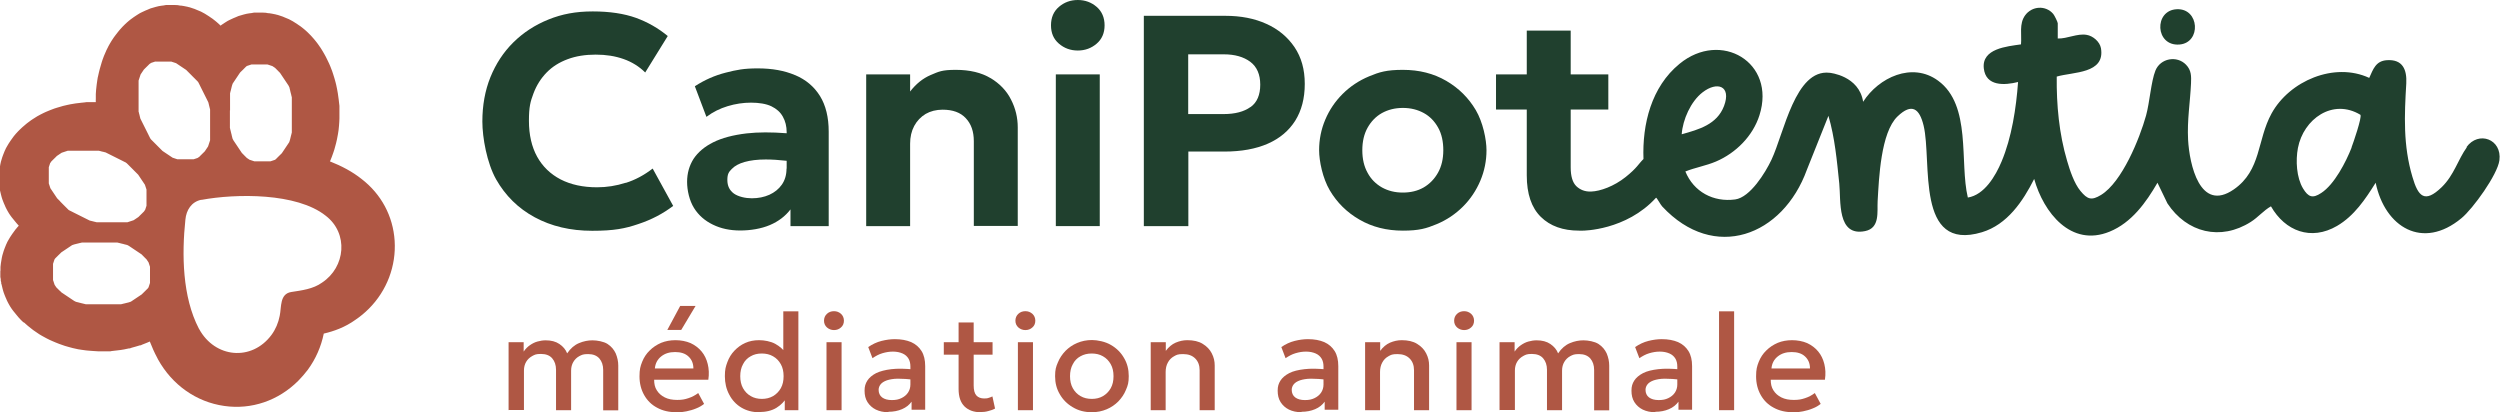 <?xml version="1.0" encoding="UTF-8"?>
<svg xmlns="http://www.w3.org/2000/svg" id="Calque_1" version="1.1" viewBox="0 0 1707.2 281.5">
  <defs>
    <style>
      .st0 {
        fill: #af5744;
      }

      .st1 {
        fill: #20402e;
      }
    </style>
  </defs>
  <g>
    <g>
      <path class="st1" d="M427.3,124.8c-6.5,2.1-13,3.1-19.6,3.1-9.6,0-17.9-1.8-24.9-5.4-6.9-3.6-12.3-8.8-16-15.5-3.7-6.7-5.6-14.9-5.6-24.5s1-13.1,3.1-18.7c2.1-5.6,5.1-10.3,9-14.3,3.9-4,8.7-7,14.4-9.1,5.6-2.1,12-3.1,19.1-3.1s13.3,1,19,3c5.7,2,10.7,5.1,14.8,9.2l15.4-24.9c-6.4-5.3-13.7-9.5-21.7-12.4-8.1-2.9-17.9-4.4-29.5-4.4s-21,1.8-30.2,5.5c-9.2,3.7-17.2,8.9-24,15.6-6.8,6.7-12,14.7-15.7,23.8-3.7,9.2-5.5,19.3-5.5,30.3s3.1,28.3,9.4,39.5c6.3,11.1,15.1,19.8,26.4,25.9,11.3,6.1,24.3,9.2,39.2,9.2s22.4-1.5,31.5-4.6c9.1-3,17-7.2,23.8-12.4l-14-25.5c-5.8,4.5-12,7.8-18.4,9.8Z"></path>
      <path class="st1" d="M542.9,51.3c-7.2-3.1-15.7-4.6-25.4-4.6s-14.4,1-21.9,2.9c-7.5,1.9-14.5,5-21.1,9.3l7.9,20.9c4.4-3.3,9.2-5.7,14.5-7.3,5.3-1.6,10.6-2.4,16-2.4s10.4.8,13.9,2.5c3.5,1.7,6.1,4,7.8,7.1,1.7,3,2.6,6.6,2.6,10.6v.7c-10.3-.8-19.5-.8-27.4.1-9.2,1.1-16.8,3.1-22.8,6.1-6,3-10.4,6.8-13.4,11.3-2.9,4.6-4.4,9.8-4.4,15.7s1.6,12.8,4.7,17.8c3.1,5,7.5,8.8,12.9,11.4,5.5,2.7,11.7,4,18.7,4s14.3-1.2,20.2-3.7c5.9-2.5,10.6-6.1,14.1-10.7v11.4h26.1v-64.5c0-9.8-2-18-6-24.4-4-6.4-9.6-11.1-16.9-14.2ZM537.1,115.1c0,4.3-1.1,8-3.2,11-2.1,3-5,5.3-8.5,6.9-3.6,1.6-7.6,2.4-12,2.4s-9.2-1.1-12.2-3.2c-3-2.2-4.5-5.2-4.5-9.3s1-5.5,3-7.5c2-2.1,4.9-3.7,8.8-4.8,3.9-1.1,8.7-1.7,14.4-1.7,4.3,0,9,.3,14.3.9v5.4Z"></path>
      <path class="st1" d="M676.5,53.4c-6.3-3.8-14.2-5.7-23.8-5.7s-11.6,1.2-17.1,3.5c-5.4,2.3-10.1,6.1-14.1,11.3v-11.7h-30v103.6h30v-56.3c0-4.5.9-8.5,2.8-12.1,1.9-3.5,4.5-6.2,7.8-8.2,3.3-1.9,7.2-2.9,11.6-2.9,6.9,0,12.2,1.9,15.8,5.8,3.7,3.9,5.5,9.1,5.5,15.7v57.9h30v-67.3c0-6.6-1.5-13-4.6-19-3-6-7.7-10.9-14-14.7Z"></path>
      <rect class="st1" x="721" y="50.8" width="30" height="103.6"></rect>
      <path class="st1" d="M748.9,4.7c-3.6-3.1-7.9-4.7-12.9-4.7s-9.3,1.6-12.9,4.7c-3.6,3.1-5.4,7.3-5.4,12.6s1.8,9.4,5.4,12.5c3.6,3.1,7.9,4.7,12.9,4.7s9.3-1.6,12.9-4.7c3.6-3.1,5.4-7.3,5.4-12.5s-1.8-9.5-5.4-12.6Z"></path>
      <path class="st1" d="M864.8,16.3c-8.1-3.7-17.5-5.5-28-5.5h-55.7v143.6h30.4v-50.9h24.6c11.6,0,21.5-1.8,29.7-5.4,8.2-3.6,14.4-8.9,18.7-15.7,4.3-6.9,6.5-15.2,6.5-25.1s-2.3-18.1-7-25.1c-4.7-6.9-11-12.2-19.2-15.9ZM853.9,73.1c-4.4,3.2-10.6,4.8-18.4,4.8h-24.1v-40.8h24.3c7.5,0,13.5,1.7,18.1,5.1,4.5,3.4,6.8,8.6,6.8,15.6s-2.2,12.2-6.6,15.3Z"></path>
      <path class="st1" d="M987.6,55.2c-8.6-5-18.4-7.5-29.6-7.5s-16,1.5-23,4.4c-7,2.9-13.1,7-18.2,12.1-5.1,5.1-9,10.9-11.8,17.5-2.8,6.6-4.2,13.6-4.2,20.9s2.4,19.1,7.3,27.4c4.9,8.3,11.6,15,20.3,20,8.6,5,18.5,7.5,29.6,7.5s16-1.5,23-4.4c7-2.9,13-7,18.1-12.1,5.1-5.1,9-11,11.8-17.6,2.8-6.6,4.2-13.6,4.2-20.8s-2.4-19.1-7.3-27.4c-4.9-8.3-11.6-15-20.2-20ZM982,117.9c-2.4,4.3-5.7,7.7-9.8,10.1-4.2,2.4-8.9,3.5-14.3,3.5s-10-1.2-14.2-3.5c-4.2-2.4-7.5-5.7-9.8-10-2.4-4.3-3.6-9.4-3.6-15.4s1.2-11.1,3.6-15.4c2.4-4.3,5.7-7.7,9.8-10,4.2-2.3,8.9-3.5,14.3-3.5s10.1,1.2,14.3,3.5c4.2,2.3,7.4,5.7,9.8,10,2.4,4.3,3.5,9.5,3.5,15.4s-1.2,11-3.6,15.3Z"></path>
      <path class="st1" d="M1684.6,100.5c-6.2,8.6-8.7,19-17.2,27.3-11.7,11.3-16.1,6.4-20-7-6.4-21.5-5.5-42-4.2-63.8.5-9.4-2.4-16.6-13.2-15.9-7.7.5-9.4,6.2-12.1,12.1-23.9-11.1-54.5,2.1-66.7,24.3-10,18.2-6.9,38.7-25.7,51.8-23.3,16.2-30.4-17.3-31.3-33.9-.7-13.4,1.4-25.4,2-38.4.2-4.9.3-9-3.4-12.8-6.3-6.5-17.5-4.4-20.9,4-3,7.5-3.9,21.6-6.4,30.7-4.4,15.8-16.4,45.4-30.7,54.2-6.6,4-9.3,3.1-14.1-2.7-4.3-5.2-7.2-14-9.1-20.5-5.5-18.6-7.3-38.2-7.1-57.6,11.2-3.3,33.2-1.8,30.2-19.4-.8-4.4-5.4-8.4-9.8-9.1-6.4-1.1-13.2,2.7-19.7,2.5v-10.4c0-.8-2.3-5.5-3.1-6.4-5.2-6.1-14.6-5.4-19.2,1-4.2,5.8-2.2,13.1-2.8,19.8-9.5,1.4-26.9,2.8-25.4,16.4,1.4,12.4,14.2,11.6,23.4,9.3-1.3,17.8-4.3,37.8-11.3,54.4-4.1,9.8-11.7,22.7-23,24.5-5.8-24.1,2.7-63-20.3-79.8-17.7-13-40.6-2.2-51.2,14.4-2.8-17.8-22.6-19.8-23-19.8-23.4-2.6-30.9,40.9-39.6,59.4-4.1,8.7-14.5,25.7-24.8,27.1-14.9,2-28.3-5.2-34-19.1,6.7-2.7,14.1-3.9,20.9-6.8,13.6-5.8,25.2-17.4,29.7-31.6,11.5-36.2-26.4-58.3-54.6-35.1-19.2,15.7-25.5,41.1-24.6,65-3.5,3.4-4.3,6-12.2,12.3-7.9,6.3-17.3,9.7-23.5,9.9-4.2.2-7.6-1.2-10.2-3.7-2.5-2.5-3.8-6.7-3.8-12.8v-39.5h25.7v-24h-25.7v-29.9h-30v29.9h-21v24h21v44.9c0,12.7,3.2,22.1,9.6,28.4,6.4,6.3,15.1,9.4,26.2,9.4s1.6,0,2.4,0h.1c0,0,29.5,0,50-22.5.6.1,3.1,4.9,4.2,6,35.5,38.1,82.4,20.2,98.8-25.1l14.7-36.8c4.4,15,5.8,30.7,7.4,46.2,1.2,11.7-1.7,36.5,17.7,32.5,10.2-2.1,8.1-13.2,8.5-20.4.9-15.4,2.1-46.9,13.6-57.9,9.8-9.4,15-5.3,17.8,6.3,5.9,24.6-5.8,86.5,39.8,72.8,17.3-5.2,28-21.1,35.7-36.4,6.4,22.9,25.1,46.8,51.5,36,15-6.1,24.9-19.9,32.7-33.4l6.8,14.1c13.2,20,36.3,25.8,57,12.6,4.9-3.1,8.7-7.8,13.7-10.6,9.7,17,27.4,23.7,45.1,13.4,11.8-6.9,19.3-18.2,26.4-29.5,6.3,30.4,32.1,46.2,58.6,24.2,7.8-6.4,24.6-29.7,25.9-39.5,1.9-14.5-14.3-20.4-22.5-9ZM1162.6,63.1c10-7.8,19.9-4.5,14.7,9.3-4.8,12.6-17.1,16-28.9,19.3.7-10,6.2-22.4,14.2-28.6ZM1605.9,100.7c-3.9,9.9-11.8,25.3-20.8,31.1-5.9,3.9-8.8,2.8-12.4-3.1-4.5-7.5-5.1-19.1-3.5-27.6,3.8-19.9,23.8-34.1,42.7-22.7,1.1,1.8-4.9,19.2-6.1,22.3Z"></path>
      <path class="st1" d="M1488.4,30.4c14.9-1.3,13.6-24.7-1.8-24.1-15.9.6-15,25.5,1.8,24.1Z"></path>
    </g>
    <g>
      <path class="st0" d="M347.3,280.1v-46.4h10.3v6.4c1.2-1.8,2.7-3.3,4.3-4.4,1.6-1.1,3.3-2,5.2-2.5,1.8-.5,3.7-.8,5.5-.8,3.8,0,6.9.8,9.4,2.5,2.5,1.7,4.3,3.8,5.3,6.4,2.3-3.4,5-5.7,8.1-7,3.1-1.3,6.1-1.9,9.2-1.9s7.7.8,10.3,2.5c2.6,1.7,4.4,3.9,5.6,6.5,1.1,2.7,1.7,5.4,1.7,8.2v30.6h-10.3v-27.6c0-3.2-.9-5.8-2.6-7.8-1.8-2-4.3-3-7.7-3s-4.2.5-6,1.4c-1.8,1-3.1,2.3-4.1,4-1,1.7-1.5,3.7-1.5,5.9v27h-10.3v-27.6c0-3.2-.9-5.8-2.6-7.8-1.7-2-4.3-3-7.7-3s-4.2.5-5.9,1.4c-1.8,1-3.2,2.3-4.2,4s-1.5,3.7-1.5,5.9v27h-10.3Z"></path>
      <path class="st0" d="M461.9,281.5c-5,0-9.4-1-13.2-3.1-3.8-2-6.7-4.9-8.8-8.6-2.1-3.7-3.2-8-3.2-12.8s.6-6.8,1.8-9.9c1.2-3,2.9-5.6,5.2-7.8,2.2-2.2,4.8-3.9,7.8-5.2,3-1.2,6.2-1.8,9.8-1.8s7.3.7,10.3,2c3,1.4,5.5,3.3,7.5,5.7,2,2.4,3.4,5.3,4.2,8.6.8,3.3,1,6.8.4,10.7h-37c0,2.8.5,5.2,1.8,7.2,1.3,2.1,3.1,3.7,5.5,4.9,2.4,1.2,5.2,1.7,8.5,1.7s5.2-.4,7.6-1.2c2.5-.8,4.7-2,6.7-3.5l4,7.4c-1.5,1.2-3.3,2.3-5.4,3.1-2.1.9-4.3,1.5-6.7,2-2.3.5-4.5.7-6.7.7ZM447.2,251.6h26.3c0-3.5-1.2-6.2-3.4-8.2-2.1-2-5.2-3-9.1-3s-7,1-9.5,3c-2.5,2-4,4.7-4.3,8.2ZM455.7,225.3l8.8-16.4h10.5l-9.8,16.4h-9.5Z"></path>
      <path class="st0" d="M518.3,281.5c-4.5,0-8.6-1.1-12.1-3.2-3.5-2.1-6.3-5.1-8.2-8.8-2-3.7-3-7.9-3-12.6s.6-6.6,1.7-9.6c1.1-3,2.7-5.6,4.8-7.8,2.1-2.2,4.5-4,7.4-5.3,2.9-1.3,6-1.9,9.5-1.9s7.9.8,11,2.5c3.1,1.7,5.7,4,7.7,7l-2.2,2.3v-31.5h10.3v67.5h-9.3v-11.2l1.5,2.3c-1.7,2.9-4.1,5.4-7.2,7.3-3.1,1.9-7.1,2.9-12,2.9ZM520.2,272.4c2.9,0,5.4-.6,7.7-1.9,2.2-1.3,4-3.1,5.3-5.4,1.3-2.3,1.9-5,1.9-8.2s-.6-5.9-1.9-8.2c-1.3-2.3-3-4.1-5.3-5.4-2.2-1.3-4.8-1.9-7.7-1.9s-5.4.6-7.6,1.9c-2.2,1.2-4,3-5.2,5.4-1.3,2.3-1.9,5.1-1.9,8.2s.6,5.9,1.9,8.2c1.3,2.3,3,4.1,5.3,5.4,2.2,1.3,4.8,1.9,7.6,1.9Z"></path>
      <path class="st0" d="M569.5,225.4c-1.8,0-3.4-.6-4.8-1.8-1.3-1.2-2-2.7-2-4.6s.7-3.5,2-4.7c1.3-1.2,2.9-1.8,4.8-1.8s3.4.6,4.8,1.8c1.3,1.2,2,2.8,2,4.7s-.7,3.5-2,4.6c-1.3,1.2-2.9,1.8-4.8,1.8ZM564.4,280.1v-46.4h10.3v46.4h-10.3Z"></path>
      <path class="st0" d="M606.6,281.5c-3.2,0-6-.6-8.5-1.8-2.4-1.2-4.3-2.9-5.7-5.1-1.4-2.2-2-4.8-2-7.8s.6-4.8,1.9-6.9c1.3-2,3.3-3.7,6-5.1,2.7-1.3,6.2-2.2,10.4-2.7,4.2-.5,9.3-.4,15.3.2l.2,7.1c-4.2-.6-7.9-.8-11-.8-3.1,0-5.6.5-7.5,1.1-2,.7-3.4,1.6-4.3,2.7-.9,1.1-1.4,2.4-1.4,3.8,0,2.2.8,4,2.4,5.2,1.6,1.2,3.8,1.8,6.6,1.8s4.6-.4,6.5-1.3c1.9-.9,3.4-2.1,4.5-3.7,1.1-1.6,1.7-3.5,1.7-5.6v-12.3c0-2.1-.4-3.9-1.3-5.4-.9-1.5-2.2-2.7-4-3.5-1.8-.8-4-1.3-6.6-1.3s-4.8.4-7.2,1.1c-2.4.7-4.6,1.9-6.8,3.4l-2.9-7.6c2.9-2,5.9-3.4,9.1-4.2,3.2-.8,6.2-1.2,9.1-1.2,4.3,0,8,.7,11.1,2,3.1,1.4,5.4,3.4,7.1,6.1,1.7,2.7,2.5,6.2,2.5,10.3v29.8h-9.3v-5.5c-1.6,2.2-3.7,3.9-6.5,5.1-2.8,1.2-5.9,1.8-9.3,1.8Z"></path>
      <path class="st0" d="M644.5,242.2v-8.5h11.5v8.5h-11.5ZM669.6,281.5c-4.5,0-8.2-1.3-10.9-3.9-2.7-2.6-4.1-6.6-4.1-12v-45.4h10.3v13.5h12.9v8.5h-12.9v21c0,3.2.6,5.5,1.9,6.9,1.2,1.3,3,2,5.2,2s2.1-.1,3.1-.4c1-.3,1.8-.6,2.6-1l1.8,8.3c-1.3.7-2.9,1.3-4.6,1.7-1.7.5-3.5.7-5.4.7Z"></path>
      <path class="st0" d="M700.2,225.4c-1.8,0-3.4-.6-4.8-1.8-1.3-1.2-2-2.7-2-4.6s.7-3.5,2-4.7c1.3-1.2,2.9-1.8,4.8-1.8s3.4.6,4.8,1.8c1.3,1.2,2,2.8,2,4.7s-.7,3.5-2,4.6c-1.3,1.2-2.9,1.8-4.8,1.8ZM695.1,280.1v-46.4h10.3v46.4h-10.3Z"></path>
      <path class="st0" d="M745.6,281.5c-4.9,0-9.2-1.1-13-3.4-3.8-2.2-6.8-5.2-8.9-8.9-2.2-3.7-3.2-7.8-3.2-12.3s.6-6.4,1.9-9.4c1.2-3,3-5.6,5.2-7.9,2.3-2.3,4.9-4.1,8-5.4,3.1-1.3,6.4-2,10.1-2s9.2,1.1,13,3.4c3.8,2.2,6.8,5.2,8.9,8.9,2.2,3.7,3.2,7.8,3.2,12.3s-.6,6.4-1.9,9.4c-1.2,3-3,5.6-5.2,7.9-2.3,2.3-4.9,4.1-8,5.4-3.1,1.3-6.4,2-10.1,2ZM745.6,272.4c2.8,0,5.4-.6,7.6-1.9,2.2-1.3,4-3.1,5.3-5.4,1.3-2.3,1.9-5,1.9-8.2s-.6-5.9-1.9-8.2c-1.3-2.3-3-4.1-5.3-5.4-2.2-1.3-4.8-1.9-7.7-1.9s-5.4.6-7.7,1.9c-2.2,1.2-4,3-5.2,5.4-1.3,2.3-1.9,5.1-1.9,8.2s.6,5.9,1.9,8.2c1.3,2.3,3,4.1,5.3,5.4,2.2,1.3,4.8,1.9,7.7,1.9Z"></path>
      <path class="st0" d="M785.8,280.1v-46.4h10.3v5.9c1.9-2.6,4.2-4.5,6.7-5.6,2.6-1.1,5.2-1.7,8-1.7,4.2,0,7.8.8,10.5,2.5,2.8,1.7,4.9,3.9,6.2,6.5,1.4,2.7,2,5.4,2,8.2v30.6h-10.3v-27.3c0-3.3-1-6-3-8-2-2-4.7-3-8.3-3s-4.4.5-6.2,1.5c-1.8,1-3.2,2.4-4.2,4.3-1,1.8-1.5,4-1.5,6.4v26.1h-10.3Z"></path>
      <path class="st0" d="M888.7,281.5c-3.2,0-6-.6-8.5-1.8-2.4-1.2-4.3-2.9-5.7-5.1-1.4-2.2-2-4.8-2-7.8s.6-4.8,1.9-6.9c1.3-2,3.3-3.7,6-5.1s6.2-2.2,10.4-2.7c4.2-.5,9.3-.4,15.3.2l.2,7.1c-4.2-.6-7.9-.8-11-.8-3.1,0-5.6.5-7.5,1.1-2,.7-3.4,1.6-4.3,2.7-.9,1.1-1.4,2.4-1.4,3.8,0,2.2.8,4,2.4,5.2,1.6,1.2,3.8,1.8,6.6,1.8s4.6-.4,6.5-1.3c1.9-.9,3.4-2.1,4.5-3.7,1.1-1.6,1.7-3.5,1.7-5.6v-12.3c0-2.1-.4-3.9-1.3-5.4s-2.2-2.7-4-3.5c-1.8-.8-4-1.3-6.6-1.3s-4.8.4-7.2,1.1c-2.4.7-4.6,1.9-6.8,3.4l-2.9-7.6c2.9-2,5.9-3.4,9.1-4.2,3.2-.8,6.2-1.2,9.1-1.2,4.3,0,8,.7,11.1,2,3.1,1.4,5.4,3.4,7.1,6.1,1.7,2.7,2.5,6.2,2.5,10.3v29.8h-9.3v-5.5c-1.6,2.2-3.7,3.9-6.5,5.1-2.8,1.2-5.9,1.8-9.3,1.8Z"></path>
      <path class="st0" d="M932.2,280.1v-46.4h10.3v5.9c1.9-2.6,4.2-4.5,6.7-5.6,2.6-1.1,5.2-1.7,8-1.7,4.2,0,7.8.8,10.5,2.5,2.8,1.7,4.9,3.9,6.2,6.5,1.4,2.7,2,5.4,2,8.2v30.6h-10.3v-27.3c0-3.3-1-6-3-8-2-2-4.7-3-8.3-3s-4.4.5-6.2,1.5c-1.8,1-3.2,2.4-4.2,4.3-1,1.8-1.5,4-1.5,6.4v26.1h-10.3Z"></path>
      <path class="st0" d="M999.8,225.4c-1.8,0-3.4-.6-4.8-1.8-1.3-1.2-2-2.7-2-4.6s.7-3.5,2-4.7c1.3-1.2,2.9-1.8,4.8-1.8s3.4.6,4.8,1.8c1.3,1.2,2,2.8,2,4.7s-.7,3.5-2,4.6c-1.3,1.2-2.9,1.8-4.8,1.8ZM994.6,280.1v-46.4h10.3v46.4h-10.3Z"></path>
      <path class="st0" d="M1024,280.1v-46.4h10.3v6.4c1.2-1.8,2.7-3.3,4.3-4.4,1.6-1.1,3.3-2,5.2-2.5,1.8-.5,3.7-.8,5.5-.8,3.8,0,6.9.8,9.4,2.5,2.5,1.7,4.3,3.8,5.3,6.4,2.3-3.4,5-5.7,8.1-7,3.1-1.3,6.1-1.9,9.2-1.9s7.7.8,10.3,2.5c2.6,1.7,4.4,3.9,5.6,6.5,1.1,2.7,1.7,5.4,1.7,8.2v30.6h-10.3v-27.6c0-3.2-.9-5.8-2.6-7.8-1.8-2-4.3-3-7.7-3s-4.2.5-6,1.4c-1.8,1-3.1,2.3-4.1,4s-1.5,3.7-1.5,5.9v27h-10.3v-27.6c0-3.2-.9-5.8-2.6-7.8-1.7-2-4.3-3-7.7-3s-4.2.5-5.9,1.4c-1.8,1-3.2,2.3-4.2,4s-1.5,3.7-1.5,5.9v27h-10.3Z"></path>
      <path class="st0" d="M1130.3,281.5c-3.2,0-6-.6-8.5-1.8-2.4-1.2-4.3-2.9-5.7-5.1-1.4-2.2-2-4.8-2-7.8s.6-4.8,1.9-6.9c1.3-2,3.3-3.7,6-5.1s6.2-2.2,10.4-2.7c4.2-.5,9.3-.4,15.3.2l.2,7.1c-4.2-.6-7.9-.8-11-.8-3.1,0-5.6.5-7.5,1.1-2,.7-3.4,1.6-4.3,2.7-.9,1.1-1.4,2.4-1.4,3.8,0,2.2.8,4,2.4,5.2,1.6,1.2,3.8,1.8,6.6,1.8s4.6-.4,6.5-1.3c1.9-.9,3.4-2.1,4.5-3.7,1.1-1.6,1.7-3.5,1.7-5.6v-12.3c0-2.1-.4-3.9-1.3-5.4s-2.2-2.7-4-3.5c-1.8-.8-4-1.3-6.6-1.3s-4.8.4-7.2,1.1c-2.4.7-4.6,1.9-6.8,3.4l-2.9-7.6c2.9-2,5.9-3.4,9.1-4.2,3.2-.8,6.2-1.2,9.1-1.2,4.3,0,8,.7,11.1,2,3.1,1.4,5.4,3.4,7.1,6.1,1.7,2.7,2.5,6.2,2.5,10.3v29.8h-9.3v-5.5c-1.6,2.2-3.7,3.9-6.5,5.1-2.8,1.2-5.9,1.8-9.3,1.8Z"></path>
      <path class="st0" d="M1173.9,280.1v-67.5h10.3v67.5h-10.3Z"></path>
      <path class="st0" d="M1224.4,281.5c-5,0-9.4-1-13.2-3.1-3.8-2-6.7-4.9-8.8-8.6-2.1-3.7-3.2-8-3.2-12.8s.6-6.8,1.8-9.9c1.2-3,2.9-5.6,5.2-7.8,2.2-2.2,4.8-3.9,7.8-5.2,3-1.2,6.2-1.8,9.8-1.8s7.3.7,10.3,2c3,1.4,5.5,3.3,7.5,5.7,2,2.4,3.4,5.3,4.2,8.6.8,3.3,1,6.8.4,10.7h-37c0,2.8.5,5.2,1.8,7.2,1.3,2.1,3.1,3.7,5.5,4.9,2.4,1.2,5.2,1.7,8.5,1.7s5.2-.4,7.6-1.2c2.5-.8,4.7-2,6.7-3.5l4,7.4c-1.5,1.2-3.3,2.3-5.4,3.1-2.1.9-4.3,1.5-6.7,2-2.3.5-4.5.7-6.7.7ZM1209.7,251.6h26.3c0-3.5-1.2-6.2-3.4-8.2-2.1-2-5.2-3-9.1-3s-7,1-9.5,3c-2.5,2-4,4.7-4.3,8.2Z"></path>
    </g>
  </g>
  <path class="st0" d="M16.8,220.5l.5.5,1.7,1.5.5.4,1.5,1.2,1.8,1.4,1.6,1.1,2.5,1.7,1.7,1,2,1.1,1.1.6,2.2,1.1,1.8.8,2.1.9,2.5,1,4,1.4,2.8.8,2.6.7,3.6.8,2.6.4,2.9.4,2.2.2,2.7.2,3.1.2h2.5s3.3,0,3.3,0h2.8c0-.1,1.9-.3,1.9-.3,0,0,2.2-.2,2.6-.3l2.5-.3,2.4-.4,1.4-.3,1.9-.4h.6c0-.1,2.1-.7,2.1-.7l1.8-.5,3-.9h.5c0-.1,2.1-.9,2.1-.9l2.5-1,1.6-.7c1.5,3.8,3.1,7.5,5,11l.3.6.3.6c9.7,17.5,26.2,29.1,45.2,31.8,18.6,2.7,37-3.6,50.6-17.2,2.3-2.3,4.4-4.8,6.5-7.5,5.4-7.4,9.1-15.8,10.9-24.7,6.9-1.6,14.5-4.3,21.6-9.4,3.3-2.2,6.4-4.8,9.2-7.6,12.3-12.3,18.7-29.2,17.6-46.4-1.1-16.8-9.1-31.8-22.6-42.2-6.3-5-13.7-8.9-21.6-12l.3-.6,1-2.5,1-2.8.7-2.1,1.2-4.4.6-2.6.7-3.7.4-2.6.3-2.9.2-2.8s.1-1.8.1-2.3v-3.5c0,0,0-2.9,0-2.9v-2.2c0,0-.3-2.5-.3-2.5l-.2-1.8-.6-4.3-.5-2.8-.6-2.9-.5-2-.7-2.5-.9-2.9-.7-2.1-1.2-3.1-.9-2.1-.2-.4-1.2-2.5-.9-1.8-1.1-2-1.3-2.2-1-1.6-2.1-3-1-1.3-.8-1-1.1-1.3-.9-1-.9-1-.5-.5-1.4-1.4-.5-.5-1.8-1.6-1.1-.9-1.8-1.4-1.2-.8-1-.7s-2-1.3-2.2-1.4l-.8-.5-1.3-.7-1.3-.7-1.2-.5-1.7-.7-1.4-.6-1.5-.5-1.8-.6-.9-.2-.7-.2-2.5-.5s-1.4-.2-1.9-.3h-.6c0,0-1.6-.3-1.6-.3,0,0-1.6-.1-1.9-.1,0,0-1.6,0-2.1,0h-.8s-.6,0-.6,0c-.4,0-1.6,0-1.6,0h-1.1c0,0-1.6.3-1.6.3l-1.6.2-1.8.3-2,.5s-1.2.3-1.7.5c0,0-1,.3-1.4.4-.2,0-1.1.4-1.3.5l-1.4.6-1,.4-1.3.6-1.3.6c-.5.2-.9.5-1.4.7h0s-1.3.8-1.3.8c0,0-.8.5-1.1.7-.1,0-1.8,1.2-1.8,1.2l-.8.6-.4-.4-.5-.5-1.8-1.6-1.1-.9-1.8-1.4-1.2-.8-1-.7s-2-1.3-2.2-1.4l-.8-.5-1.3-.7-1.3-.7-1.2-.5-1.7-.7-1.4-.6-1.5-.5-1.8-.6-.9-.2-.7-.2-2.5-.5s-1.4-.2-1.9-.3h-.6c0,0-1.6-.3-1.6-.3,0,0-1.6-.1-1.9-.1,0,0-1.6,0-2.1,0h-.8s-.6,0-.6,0c-.4,0-1.6,0-1.6,0h-1.1c0,0-1.6.3-1.6.3l-1.6.2-1.8.3-2,.5s-1.2.3-1.7.5c0,0-1,.3-1.4.4-.2,0-1.1.4-1.3.5l-1.4.6-1,.4-1.3.6-1.3.6c-.5.2-.9.5-1.4.7h0s-1.3.8-1.3.8c0,0-.8.5-1.1.7-.1,0-1.8,1.2-1.8,1.2l-2.2,1.6-1,.8-1.4,1.2c-.4.3-.8.7-1.2,1.1l-1.1,1.1-.8.8-1.9,2.1-1.3,1.6-1.4,1.8-1.2,1.6-1.6,2.4-1.2,2-.9,1.6-1.3,2.6-.2.4-.9,2.1-.7,1.6s-.8,2-.9,2.4l-.6,1.8-.7,2.4-.7,2.4-.6,2.4-.6,2.7-.2.8-.3,1.9-.4,2.8-.4,3.6-.2,2.9v3.4c-.1,0,0,2.1,0,2.1h-1.2s-2.3,0-2.3,0h-2.7c0,.1-3.4.4-3.4.4l-4.2.5-3.6.6-1.9.4-3,.7-1.7.5s-2.1.6-2.4.7l-1.9.6-2.9,1.1-2.9,1.2-1.5.7-.8.4-1.2.6-2.4,1.3-3,1.9-1.2.8-2.3,1.7-.9.7-2.8,2.4-1.8,1.7-1.1,1.1c-.4.4-.7.8-1.1,1.2l-.3.3-1.5,1.8-.8,1.1-1.3,1.8s-1.3,2-1.4,2.1l-1,1.7c-.3.5-.5.9-.8,1.4l-.2.4-.4.9-.3.6-1,2.5s-.6,1.7-.7,1.9c-.1.3-.2.7-.3,1l-.6,2-.4,1.8-.3,1.8-.3,1.8-.3,2.6v2.4c0,0-.1.5-.1.5v.6c0,.4,0,.8,0,1.2v2.2c.1,0,.3,1.5.3,1.7v.9c.2.4.2.8.3,1v.8c.1,0,.3.9.3.9l.6,2.5.4,1.5.4,1.3.6,1.6.6,1.5.5,1.1.5,1.2.7,1.4.7,1.3s.8,1.3,1,1.7l.8,1.2,1.1,1.5.9,1.1,1.3,1.6,1.5,1.8,1.1,1.2h0c-.2.3-.4.5-.6.7l-.3.3-1.5,1.8-.8,1.1-1.3,1.8s-1.3,2-1.4,2.1l-1,1.7c-.3.5-.5.9-.8,1.4l-.2.4-.4.9-.3.6-1,2.5s-.6,1.7-.7,1.9c-.1.3-.2.7-.3,1l-.6,2-.4,1.8-.3,1.8-.3,1.8-.3,2.6v2.4c0,0-.1.5-.1.5v.6c0,.4,0,.8,0,1.2v2.2c.1,0,.3,1.5.3,1.7v.9c.2.4.2.8.3,1v.8c.1,0,.3.9.3.9l.6,2.5.4,1.5.4,1.3.6,1.6.6,1.5.5,1.1.5,1.2.7,1.4.7,1.3s.8,1.3,1,1.7l.8,1.2,1.1,1.5.9,1.1,1.3,1.6,1.5,1.8,1.1,1.2.5.5,1.4,1.4ZM157.1,75.4c0-.1,0-.3,0-.4s0-.3,0-.4c0-.1,0-.3,0-.4,0-.1,0-.3,0-.4,0-.1,0-.3,0-.4,0-.1,0-.3,0-.4,0-.1,0-.3,0-.4,0-.1,0-.3,0-.4,0-.1,0-.3,0-.4,0-.1,0-.3,0-.4,0-.1,0-.3,0-.4,0-.1,0-.3,0-.4,0-.1,0-.3,0-.4s0-.3,0-.4c0-.1,0-.3,0-.4s0-.3,0-.4c0-.1,0-.3,0-.4,0-.1,0-.3,0-.4,0-.1,0-.3,0-.4,0-.1,0-.3,0-.4s0-.3,0-.4c0-.1,0-.3,0-.4,0-.1,0-.3,0-.4,0-.1,0-.3,0-.4,0-.1,0-.3,0-.4,0-.1,0-.3,0-.4,0-.1,0-.3,0-.4,0-.1,0-.3,0-.4,0-.1,0-.3,0-.4,0-.1,0-.3.1-.4,0-.1,0-.3.1-.4,0-.1,0-.3.1-.4,0-.1,0-.3.1-.4s0-.2.1-.4c0-.1,0-.2.1-.4,0-.1,0-.2.1-.4,0-.1,0-.2.1-.4,0-.1,0-.2.1-.4,0-.1,0-.2.1-.4,0-.1,0-.2.1-.4,0-.1,0-.2.1-.4,0-.1,0-.2.1-.4,0-.1,0-.2.1-.3,0-.1,0-.2.1-.3,0-.1,0-.2.1-.3,0-.1,0-.2.1-.3,0-.1,0-.2.1-.3,0-.1.1-.2.2-.3,0-.1.1-.2.2-.3s.1-.2.2-.3.1-.2.2-.3c0-.1.1-.2.2-.3,0-.1.1-.2.2-.3,0-.1.1-.2.2-.3,0-.1.1-.2.2-.3,0-.1.1-.2.2-.3,0-.1.1-.2.2-.3,0-.1.1-.2.2-.3,0,0,.1-.2.2-.3s.1-.2.2-.3c0,0,.1-.2.2-.3s.1-.2.2-.3.1-.2.2-.3c0,0,.1-.2.2-.3,0,0,.1-.2.2-.3,0,0,.1-.2.2-.3,0,0,.1-.2.2-.3,0,0,.1-.2.2-.3,0,0,.1-.2.2-.3,0,0,.1-.2.2-.3,0,0,.1-.2.2-.3,0,0,.1-.2.2-.3,0,0,.1-.2.2-.2,0,0,.1-.2.2-.2,0,0,.1-.2.2-.2,0,0,.1-.2.2-.2,0,0,.1-.2.2-.2,0,0,.1-.2.2-.2,0,0,.1-.1.2-.2,0,0,.1-.1.2-.2,0,0,.2-.1.2-.2s.2-.1.2-.2c0,0,.2-.1.2-.2,0,0,.2-.1.2-.2,0,0,.2-.1.2-.2s.2-.1.2-.2c0,0,.2-.1.2-.2s.2-.1.2-.2c0,0,.2-.1.2-.2,0,0,.2-.1.2-.2s.2-.1.2-.2c0,0,.2-.1.2-.2,0,0,.2-.1.2-.2,0,0,.2-.1.3-.2,0,0,.2-.1.3-.2,0,0,.2,0,.3-.1,0,0,.2,0,.3-.1,0,0,.2,0,.3-.1s.2,0,.3-.1c0,0,.2,0,.3-.1,0,0,.2,0,.3-.1,0,0,.2,0,.3-.1,0,0,.2,0,.3-.1,0,0,.2,0,.3-.1,0,0,.2,0,.3-.1s.2,0,.3,0c0,0,.2,0,.3,0,0,0,.2,0,.3,0,0,0,.2,0,.3,0,0,0,.2,0,.3,0,0,0,.2,0,.3,0,0,0,.2,0,.3,0,0,0,.2,0,.3,0,0,0,.2,0,.3,0,0,0,.2,0,.3,0,0,0,.2,0,.3,0,0,0,.2,0,.3,0s.2,0,.3,0c0,0,.2,0,.3,0s.2,0,.3,0c0,0,.2,0,.3,0s.2,0,.3,0c0,0,.2,0,.3,0,0,0,.2,0,.3,0,0,0,.2,0,.3,0,0,0,.2,0,.3,0,0,0,.2,0,.3,0,0,0,.2,0,.3,0,0,0,.2,0,.3,0,0,0,.2,0,.3,0s.2,0,.3,0c0,0,.2,0,.3,0s.2,0,.3,0c0,0,.2,0,.3,0,0,0,.2,0,.3,0,0,0,.2,0,.3,0,0,0,.2,0,.3,0s.2,0,.3,0c0,0,.2,0,.3,0s.2,0,.3,0,.2,0,.3,0c0,0,.2,0,.3,0,0,0,.2,0,.3.1,0,0,.2,0,.3.1,0,0,.2,0,.3.1s.2,0,.3.1c0,0,.2,0,.3.1,0,0,.2,0,.3.1,0,0,.2,0,.3.1,0,0,.2,0,.3.1,0,0,.2,0,.3.1,0,0,.2,0,.3.1,0,0,.2,0,.3.1s.2.1.3.2c0,0,.2.1.3.2,0,0,.2.1.3.2,0,0,.2.1.3.2,0,0,.2.1.3.2,0,0,.2.1.3.2,0,0,.2.1.2.2,0,0,.2.1.2.2,0,0,.2.1.2.2,0,0,.2.1.2.2,0,0,.2.1.2.2,0,0,.2.1.2.2,0,0,.2.1.2.2,0,0,.2.1.2.2,0,0,.2.1.2.2,0,0,.2.1.2.2,0,0,.2.1.2.2s.2.2.2.2c0,0,.2.2.2.2,0,0,.2.2.2.2,0,0,.2.2.2.2,0,0,.1.2.2.2,0,0,.1.2.2.2,0,0,.1.2.2.3,0,0,.1.2.2.3,0,0,.1.2.2.3,0,0,.1.2.2.3,0,0,.1.2.2.3,0,0,.1.2.2.3,0,0,.1.2.2.3,0,0,.1.2.2.3,0,0,.1.2.2.3,0,0,.1.2.2.3,0,0,.1.2.2.3,0,0,.1.2.2.3,0,0,.1.2.2.3,0,0,.1.2.2.3,0,.1.1.2.2.3,0,.1.1.2.2.3,0,.1.1.2.2.3,0,.1.1.2.2.3s.1.2.2.3c0,.1.1.2.2.3,0,.1.1.2.2.3,0,.1.1.2.2.3,0,.1.1.2.2.3,0,.1.1.2.2.3,0,.1.1.2.2.3,0,.1.1.2.2.3,0,.1.1.2.2.3,0,.1.1.2.2.3,0,.1.1.2.2.3,0,.1.1.2.2.4,0,.1.1.2.2.4,0,.1.1.2.2.4,0,.1,0,.2.1.4,0,.1,0,.2.1.4,0,.1,0,.2.1.4,0,.1,0,.2.1.4s0,.2.1.4c0,.1,0,.2.1.4,0,.1,0,.3.1.4,0,.1,0,.3.1.4,0,.1,0,.3.1.4,0,.1,0,.3.1.4,0,.1,0,.3.1.4s0,.3.1.4,0,.3.1.4c0,.1,0,.3.1.4,0,.1,0,.3.1.4,0,.1,0,.3.1.4,0,.1,0,.3.1.4,0,.1,0,.3,0,.4,0,.1,0,.3,0,.4,0,.1,0,.3,0,.4,0,.1,0,.3,0,.4s0,.3,0,.4c0,.1,0,.3,0,.4,0,.1,0,.3,0,.4,0,.1,0,.3,0,.4,0,.1,0,.3,0,.4,0,.1,0,.3,0,.4,0,.1,0,.3,0,.4s0,.3,0,.4c0,.1,0,.3,0,.4,0,.1,0,.3,0,.4,0,.1,0,.3,0,.4,0,.1,0,.3,0,.4,0,.1,0,.3,0,.4,0,.1,0,.3,0,.4,0,.1,0,.3,0,.4,0,.1,0,.3,0,.4,0,.1,0,.3,0,.4,0,.1,0,.3,0,.4,0,.1,0,.3,0,.4,0,.1,0,.3,0,.4,0,.1,0,.3,0,.4,0,.1,0,.3,0,.4,0,.1,0,.3,0,.4,0,.1,0,.3,0,.4s0,.3,0,.4c0,.1,0,.3,0,.4,0,.1,0,.3,0,.4,0,.1,0,.3,0,.4,0,.1,0,.3,0,.4,0,.1,0,.3,0,.4,0,.1,0,.3,0,.4,0,.1,0,.3,0,.4,0,.1,0,.3,0,.4,0,.1,0,.3,0,.4,0,.1,0,.3,0,.4,0,.1,0,.3,0,.4,0,.1,0,.3,0,.4,0,.1,0,.3,0,.4,0,.1,0,.3,0,.4,0,.1,0,.3,0,.4,0,.1,0,.3,0,.4,0,.1,0,.3,0,.4s0,.3,0,.4c0,.1,0,.3,0,.4,0,.1,0,.3,0,.4,0,.1,0,.3,0,.4,0,.1,0,.3,0,.4,0,.1,0,.3,0,.4s0,.3,0,.4,0,.3,0,.4c0,.1,0,.3,0,.4,0,.1,0,.3,0,.4,0,.1,0,.3,0,.4,0,.1,0,.3,0,.4,0,.1,0,.3,0,.4,0,.1,0,.3,0,.4s0,.3-.1.4,0,.3-.1.4c0,.1,0,.3-.1.4,0,.1,0,.3-.1.4,0,.1,0,.2-.1.4,0,.1,0,.2-.1.4,0,.1,0,.2-.1.4,0,.1,0,.2-.1.4,0,.1,0,.2-.1.4,0,.1,0,.2-.1.4,0,.1,0,.2-.1.4,0,.1,0,.2-.1.4,0,.1,0,.2-.1.4,0,.1,0,.2-.1.3,0,.1,0,.2-.1.3,0,.1,0,.2-.1.3,0,.1,0,.2-.1.3,0,.1,0,.2-.1.3,0,.1-.1.2-.2.3,0,.1-.1.2-.2.3,0,.1-.1.2-.2.3,0,.1-.1.2-.2.3,0,.1-.1.2-.2.3,0,.1-.1.2-.2.3s-.1.2-.2.3c0,.1-.1.2-.2.3,0,.1-.1.2-.2.3s-.1.2-.2.3c0,.1-.1.2-.2.3s-.1.2-.2.3c0,0-.1.2-.2.3,0,0-.1.2-.2.3,0,0-.1.2-.2.3,0,0-.1.2-.2.3,0,0-.1.2-.2.3,0,0-.1.2-.2.3,0,0-.1.2-.2.3,0,0-.1.2-.2.3,0,0-.1.2-.2.3,0,0-.1.2-.2.3,0,0-.1.2-.2.3,0,0-.1.2-.2.3,0,0-.1.2-.2.3,0,0-.1.2-.2.2,0,0-.1.2-.2.2,0,0-.1.2-.2.2,0,0-.1.2-.2.2,0,0-.1.2-.2.2s-.1.2-.2.2c0,0-.1.1-.2.2,0,0-.1.1-.2.2,0,0-.2.1-.2.2s-.2.1-.2.2c0,0-.2.1-.2.2,0,0-.2.1-.2.2,0,0-.2.1-.2.2,0,0-.2.1-.2.2,0,0-.2.1-.2.2,0,0-.2.1-.2.2,0,0-.2.1-.2.2,0,0-.2.1-.2.2s-.2.1-.2.2c0,0-.2.1-.2.2,0,0-.2.1-.2.2,0,0-.2.1-.3.2,0,0-.2.1-.3.2,0,0-.2,0-.3.1,0,0-.2,0-.3.1,0,0-.2,0-.3.1,0,0-.2,0-.3.1s-.2,0-.3.1c0,0-.2,0-.3.1s-.2,0-.3.1c0,0-.2,0-.3.1,0,0-.2,0-.3.1,0,0-.2,0-.3.1,0,0-.2,0-.3,0,0,0-.2,0-.3,0,0,0-.2,0-.3,0s-.2,0-.3,0c0,0-.2,0-.3,0,0,0-.2,0-.3,0,0,0-.2,0-.3,0,0,0-.2,0-.3,0,0,0-.2,0-.3,0,0,0-.2,0-.3,0,0,0-.2,0-.3,0,0,0-.2,0-.3,0s-.2,0-.3,0c0,0-.2,0-.3,0,0,0-.2,0-.3,0,0,0-.2,0-.3,0s-.2,0-.3,0-.2,0-.3,0-.2,0-.3,0c0,0-.2,0-.3,0,0,0-.2,0-.3,0,0,0-.2,0-.3,0,0,0-.2,0-.3,0,0,0-.2,0-.3,0,0,0-.2,0-.3,0,0,0-.2,0-.3,0s-.2,0-.3,0-.2,0-.3,0-.2,0-.3,0c0,0-.2,0-.3,0,0,0-.2,0-.3,0s-.2,0-.3,0c0,0-.2,0-.3,0,0,0-.2,0-.3,0,0,0-.2,0-.3,0,0,0-.2,0-.3,0,0,0-.2,0-.3,0,0,0-.2,0-.3-.1,0,0-.2,0-.3-.1,0,0-.2,0-.3-.1s-.2,0-.3-.1c0,0-.2,0-.3-.1,0,0-.2,0-.3-.1,0,0-.2,0-.3-.1,0,0-.2,0-.3-.1,0,0-.2,0-.3-.1s-.2,0-.3-.1c0,0-.2,0-.3-.1,0,0-.2-.1-.3-.2,0,0-.2-.1-.3-.2s-.2-.1-.3-.2c0,0-.2-.1-.3-.2,0,0-.2-.1-.3-.2,0,0-.2-.1-.3-.2,0,0-.2-.1-.2-.2,0,0-.2-.1-.2-.2s-.2-.1-.2-.2-.2-.1-.2-.2c0,0-.2-.1-.2-.2,0,0-.2-.1-.2-.2,0,0-.2-.1-.2-.2,0,0-.2-.1-.2-.2,0,0-.2-.1-.2-.2,0,0-.2-.1-.2-.2s-.2-.1-.2-.2c0,0-.2-.2-.2-.2,0,0-.2-.2-.2-.2,0,0-.2-.2-.2-.2,0,0-.2-.2-.2-.2s-.1-.2-.2-.2c0,0-.1-.2-.2-.2,0,0-.1-.2-.2-.3,0,0-.1-.2-.2-.3,0,0-.1-.2-.2-.3,0,0-.1-.2-.2-.3,0,0-.1-.2-.2-.3,0,0-.1-.2-.2-.3,0,0-.1-.2-.2-.3,0,0-.1-.2-.2-.3,0,0-.1-.2-.2-.3,0,0-.1-.2-.2-.3,0,0-.1-.2-.2-.3,0,0-.1-.2-.2-.3,0,0-.1-.2-.2-.3,0,0-.1-.2-.2-.3s-.1-.2-.2-.3c0-.1-.1-.2-.2-.3s-.1-.2-.2-.3c0-.1-.1-.2-.2-.3,0-.1-.1-.2-.2-.3s-.1-.2-.2-.3c0-.1-.1-.2-.2-.3,0-.1-.1-.2-.2-.3,0-.1-.1-.2-.2-.3,0-.1-.1-.2-.2-.3,0-.1-.1-.2-.2-.3,0-.1-.1-.2-.2-.3,0-.1-.1-.2-.2-.3,0-.1-.1-.2-.2-.3,0-.1-.1-.2-.2-.3,0-.1-.1-.2-.2-.4,0-.1-.1-.2-.2-.4,0-.1-.1-.2-.2-.4,0-.1,0-.2-.1-.4,0-.1,0-.2-.1-.4,0-.1,0-.2-.1-.4,0-.1,0-.2-.1-.4,0-.1,0-.2-.1-.4,0-.1,0-.2-.1-.4,0-.1,0-.3-.1-.4,0-.1,0-.3-.1-.4,0-.1,0-.3-.1-.4s0-.3-.1-.4c0-.1,0-.3-.1-.4,0-.1,0-.3-.1-.4,0-.1,0-.3-.1-.4,0-.1,0-.3-.1-.4,0-.1,0-.3-.1-.4s0-.3-.1-.4c0-.1,0-.3-.1-.4,0-.1,0-.3-.1-.4,0-.1,0-.3,0-.4,0-.1,0-.3,0-.4,0-.1,0-.3,0-.4,0-.1,0-.3,0-.4,0-.1,0-.3,0-.4,0-.1,0-.3,0-.4,0-.1,0-.3,0-.4,0-.1,0-.3,0-.4,0-.1,0-.3,0-.4,0-.1,0-.3,0-.4,0-.1,0-.3,0-.4,0-.1,0-.3,0-.4,0-.1,0-.3,0-.4,0-.1,0-.3,0-.4,0-.1,0-.3,0-.4,0-.1,0-.3,0-.4,0-.1,0-.3,0-.4,0-.1,0-.3,0-.4,0-.1,0-.3,0-.4,0-.1,0-.3,0-.4,0-.1,0-.3,0-.4,0-.1,0-.3,0-.4,0-.1,0-.3,0-.4,0-.1,0-.3,0-.4,0-.1,0-.3,0-.4s0-.3,0-.4c0-.1,0-.3,0-.4,0-.1,0-.3,0-.4,0-.1,0-.3,0-.4,0-.1,0-.3,0-.4ZM108.3,100.4c0,0-.2-.2-.3-.3s-.2-.2-.3-.3c0,0-.2-.2-.3-.3,0,0-.2-.2-.3-.3,0-.1-.2-.2-.3-.3s-.2-.2-.3-.3c0-.1-.2-.2-.3-.3,0-.1-.2-.2-.3-.3s-.2-.2-.3-.3c0-.1-.2-.2-.3-.3,0-.1-.2-.2-.3-.3,0-.1-.2-.2-.3-.3,0-.1-.2-.2-.3-.3,0-.1-.2-.2-.3-.3,0-.1-.2-.2-.3-.3,0-.1-.2-.2-.3-.3,0-.1-.2-.2-.3-.3,0-.1-.2-.2-.3-.4,0-.1-.2-.2-.3-.4,0-.1-.2-.2-.2-.4,0-.1-.2-.2-.2-.4,0-.1-.2-.2-.2-.4,0-.1-.2-.2-.2-.4,0-.1-.2-.2-.2-.4,0-.1-.2-.2-.2-.4,0-.1-.2-.3-.2-.4,0-.1-.2-.3-.2-.4,0-.1-.2-.3-.2-.4,0-.1-.2-.3-.2-.4,0-.1-.2-.3-.2-.4,0-.1-.1-.3-.2-.4,0-.1-.1-.3-.2-.4,0-.1-.1-.3-.2-.4,0-.1-.1-.3-.2-.4,0-.1-.1-.3-.2-.4,0-.1-.1-.3-.2-.4,0-.1-.1-.3-.2-.4,0-.1-.1-.3-.2-.4s-.1-.3-.2-.4c0-.1-.1-.3-.2-.4,0-.1-.1-.3-.2-.4,0-.1-.1-.3-.2-.4,0-.1-.1-.3-.2-.4s-.1-.3-.2-.4c0-.1-.1-.3-.2-.4,0-.1-.1-.3-.2-.4,0-.1-.1-.3-.2-.4,0-.1-.1-.3-.2-.4,0-.1-.1-.3-.2-.4,0-.1-.1-.3-.2-.4,0-.1-.1-.3-.2-.4,0-.1-.1-.3-.2-.4,0-.1-.1-.3-.2-.4,0-.1,0-.3-.1-.4,0-.1,0-.3-.1-.4,0-.1,0-.3-.1-.4,0-.1,0-.3-.1-.4,0-.1,0-.3-.1-.4,0-.1,0-.3-.1-.4,0-.1,0-.3-.1-.4,0-.1,0-.3-.1-.4s0-.3-.1-.4,0-.3-.1-.4c0-.1,0-.3-.1-.4s0-.3-.1-.4,0-.3,0-.4c0-.1,0-.3,0-.4,0-.1,0-.3,0-.4,0-.1,0-.3,0-.4s0-.3,0-.4c0-.1,0-.3,0-.4,0-.1,0-.3,0-.4,0-.1,0-.3,0-.4s0-.3,0-.4c0-.1,0-.3,0-.4,0-.1,0-.3,0-.4,0-.1,0-.3,0-.4,0-.1,0-.3,0-.4,0-.1,0-.3,0-.4,0-.1,0-.3,0-.4s0-.3,0-.4c0-.1,0-.3,0-.4,0-.1,0-.3,0-.4s0-.3,0-.4c0-.1,0-.3,0-.4,0-.1,0-.3,0-.4,0-.1,0-.3,0-.4,0-.1,0-.3,0-.4,0-.1,0-.3,0-.4,0-.1,0-.3,0-.4,0-.1,0-.3,0-.4,0-.1,0-.3,0-.4,0-.1,0-.3,0-.4,0-.1,0-.3,0-.4,0-.1,0-.3,0-.4,0-.1,0-.3,0-.4,0-.1,0-.3,0-.4,0-.1,0-.3,0-.4,0-.1,0-.3,0-.4,0-.1,0-.3,0-.4,0-.1,0-.3,0-.4s0-.3,0-.4c0-.1,0-.3,0-.4,0-.1,0-.3,0-.4,0-.1,0-.2,0-.4,0-.1,0-.2,0-.4,0-.1,0-.2,0-.4,0-.1,0-.2,0-.4,0-.1,0-.2,0-.4,0-.1,0-.2,0-.4,0-.1,0-.2,0-.4,0-.1,0-.2,0-.4,0-.1,0-.2,0-.4,0-.1,0-.2,0-.4,0-.1,0-.2,0-.3,0-.1,0-.2,0-.3,0-.1,0-.2,0-.3s0-.2,0-.3c0-.1,0-.2,0-.3,0-.1,0-.2.1-.3,0-.1,0-.2.1-.3,0-.1,0-.2.1-.3,0-.1,0-.2.1-.3,0-.1,0-.2.1-.3,0-.1,0-.2.1-.3,0-.1,0-.2.1-.3,0-.1,0-.2.1-.3s0-.2.1-.3c0-.1,0-.2.1-.3,0-.1,0-.2.1-.3,0-.1,0-.2.1-.3,0,0,0-.2.1-.3,0,0,0-.2.1-.3,0,0,.1-.2.2-.3,0,0,.1-.2.2-.3,0,0,.1-.2.2-.3,0,0,.1-.2.2-.3s.1-.2.2-.3c0,0,.1-.2.2-.3,0,0,.1-.2.2-.3,0,0,.1-.2.2-.3,0,0,.1-.2.2-.3s.1-.2.2-.3c0,0,.1-.2.2-.3,0,0,.1-.2.2-.2,0,0,.1-.2.2-.2s.1-.2.2-.2c0,0,.1-.2.2-.2,0,0,.1-.2.2-.2,0,0,.1-.2.2-.2,0,0,.1-.1.2-.2,0,0,.1-.1.2-.2,0,0,.1-.1.2-.2,0,0,.1-.1.2-.2,0,0,.1-.1.2-.2,0,0,.2-.1.2-.2,0,0,.2-.1.2-.2,0,0,.2-.1.2-.2,0,0,.2-.1.2-.2,0,0,.2-.1.2-.2,0,0,.2-.1.2-.2,0,0,.2-.1.2-.2,0,0,.2-.1.2-.2,0,0,.2-.1.3-.2,0,0,.2-.1.3-.2,0,0,.2-.1.3-.2,0,0,.2-.1.3-.2,0,0,.2,0,.3-.1,0,0,.2,0,.3-.1,0,0,.2,0,.3-.1,0,0,.2,0,.3-.1s.2,0,.3-.1c0,0,.2,0,.3-.1s.2,0,.3-.1c0,0,.2,0,.3-.1,0,0,.2,0,.3-.1s.2,0,.3,0c0,0,.2,0,.3,0s.2,0,.3,0c0,0,.2,0,.3,0,0,0,.2,0,.3,0,0,0,.2,0,.3,0,0,0,.2,0,.3,0,0,0,.2,0,.3,0,0,0,.2,0,.3,0,0,0,.2,0,.3,0,0,0,.2,0,.3,0,0,0,.2,0,.3,0,0,0,.2,0,.3,0,.1,0,.2,0,.3,0,.1,0,.2,0,.3,0,.1,0,.2,0,.3,0,.1,0,.2,0,.3,0,.1,0,.2,0,.3,0s.2,0,.3,0c.1,0,.2,0,.3,0,.1,0,.2,0,.3,0,.1,0,.2,0,.3,0,.1,0,.2,0,.3,0,.1,0,.2,0,.3,0,.1,0,.2,0,.3,0,.1,0,.2,0,.3,0,.1,0,.2,0,.3,0,.1,0,.2,0,.3,0,.1,0,.2,0,.3,0,.1,0,.2,0,.3,0,.1,0,.2,0,.3,0,.1,0,.2,0,.3,0,.1,0,.2,0,.3,0,.1,0,.2,0,.3,0,.1,0,.2,0,.3,0,.1,0,.2,0,.3,0,.1,0,.2,0,.3,0,.1,0,.2,0,.3.1.1,0,.2,0,.3.1.1,0,.2,0,.3.1.1,0,.2,0,.3.1.1,0,.2,0,.3.1.1,0,.2,0,.3.1.1,0,.2,0,.3.1.1,0,.2,0,.3.1.1,0,.2,0,.3.1.1,0,.2,0,.3.1s.2,0,.3.1c.1,0,.2.1.3.2.1,0,.2.1.3.2.1,0,.2.1.3.2.1,0,.2.1.3.2.1,0,.2.1.3.2.1,0,.2.1.3.2.1,0,.2.1.3.2.1,0,.2.1.3.2.1,0,.2.1.3.2.1,0,.2.1.3.2.1,0,.2.1.3.2.1,0,.2.1.3.2.1,0,.2.1.3.2.1,0,.2.1.3.2.1,0,.2.1.3.2.1,0,.2.1.3.2.1,0,.2.1.3.2.1,0,.2.2.3.2s.2.2.3.2c0,0,.2.2.3.2,0,0,.2.2.3.2,0,0,.2.2.3.2,0,0,.2.2.3.2s.2.2.3.3c0,0,.2.2.3.3s.2.2.3.3c0,0,.2.2.3.3,0,0,.2.2.3.3,0,0,.2.2.3.3,0,0,.2.2.3.3s.2.2.3.3c0,0,.2.2.3.3,0,0,.2.2.3.3,0,0,.2.2.3.3,0,0,.2.2.3.3,0,0,.2.2.3.3,0,.1.2.2.3.3,0,.1.2.2.3.3,0,.1.2.2.3.3,0,.1.2.2.3.3,0,.1.2.2.3.3,0,.1.2.2.3.3s.2.2.3.3c0,.1.2.2.3.3,0,.1.2.2.3.3,0,.1.2.2.3.3,0,.1.2.2.3.3,0,.1.2.2.3.3,0,.1.2.2.3.3,0,.1.2.2.3.4,0,.1.2.2.3.4,0,.1.2.2.2.4s.2.2.2.4c0,.1.2.2.2.4,0,.1.2.2.2.4,0,.1.2.2.2.4,0,.1.2.2.2.4,0,.1.2.3.2.4,0,.1.2.3.2.4,0,.1.2.3.2.4,0,.1.2.3.2.4,0,.1.1.3.2.4,0,.1.1.3.2.4,0,.1.1.3.2.4,0,.1.1.3.2.4,0,.1.1.3.2.4,0,.1.1.3.2.4,0,.1.1.3.2.4,0,.1.1.3.2.4,0,.1.1.3.2.4,0,.1.1.3.2.4,0,.1.1.3.2.4,0,.1.1.3.2.4,0,.1.1.3.2.4,0,.1.1.3.2.4,0,.1.1.3.2.4,0,.1.1.3.2.4,0,.1.1.3.2.4,0,.1.1.3.2.4,0,.1.1.3.2.4,0,.1.1.3.2.4,0,.1.1.3.2.4,0,.1.1.3.2.4,0,.1.1.3.2.4,0,.1.1.3.2.4,0,.1,0,.3.1.4,0,.1,0,.3.1.4s0,.3.1.4c0,.1,0,.3.1.4,0,.1,0,.3.1.4,0,.1,0,.3.1.4,0,.1,0,.3.1.4,0,.1,0,.3.1.4,0,.1,0,.3.1.4,0,.1,0,.3.1.4,0,.1,0,.3.1.4,0,.1,0,.3.1.4,0,.1,0,.3,0,.4s0,.3,0,.4c0,.1,0,.3,0,.4,0,.1,0,.3,0,.4,0,.1,0,.3,0,.4,0,.1,0,.3,0,.4,0,.1,0,.3,0,.4s0,.3,0,.4c0,.1,0,.3,0,.4,0,.1,0,.3,0,.4,0,.1,0,.3,0,.4,0,.1,0,.3,0,.4,0,.1,0,.3,0,.4s0,.3,0,.4c0,.1,0,.3,0,.4,0,.1,0,.3,0,.4s0,.3,0,.4c0,.1,0,.3,0,.4,0,.1,0,.3,0,.4,0,.1,0,.3,0,.4,0,.1,0,.3,0,.4,0,.1,0,.3,0,.4,0,.1,0,.3,0,.4,0,.1,0,.3,0,.4,0,.1,0,.3,0,.4,0,.1,0,.3,0,.4,0,.1,0,.3,0,.4s0,.3,0,.4c0,.1,0,.3,0,.4,0,.1,0,.3,0,.4,0,.1,0,.3,0,.4,0,.1,0,.3,0,.4,0,.1,0,.3,0,.4,0,.1,0,.3,0,.4,0,.1,0,.3,0,.4,0,.1,0,.3,0,.4,0,.1,0,.3,0,.4,0,.1,0,.3,0,.4,0,.1,0,.3,0,.4,0,.1,0,.2,0,.4,0,.1,0,.2,0,.4,0,.1,0,.2,0,.4,0,.1,0,.2,0,.4,0,.1,0,.2,0,.4,0,.1,0,.2,0,.4,0,.1,0,.2,0,.4,0,.1,0,.2,0,.4,0,.1,0,.2,0,.4,0,.1,0,.2,0,.4,0,.1,0,.2,0,.3,0,.1,0,.2,0,.3s0,.2,0,.3c0,.1,0,.2,0,.3,0,.1,0,.2,0,.3,0,.1,0,.2-.1.3,0,.1,0,.2-.1.3s0,.2-.1.3c0,.1,0,.2-.1.3s0,.2-.1.3,0,.2-.1.3c0,.1,0,.2-.1.3,0,.1,0,.2-.1.3s0,.2-.1.3,0,.2-.1.3c0,.1,0,.2-.1.3,0,.1,0,.2-.1.3,0,0,0,.2-.1.3,0,0,0,.2-.1.3,0,0-.1.2-.2.3,0,0-.1.2-.2.3,0,0-.1.2-.2.3,0,0-.1.2-.2.3s-.1.2-.2.3c0,0-.1.2-.2.3s-.1.2-.2.3c0,0-.1.2-.2.3,0,0-.1.2-.2.3,0,0-.1.2-.2.3,0,0-.1.2-.2.3,0,0-.1.2-.2.2s-.1.2-.2.2c0,0-.1.2-.2.2s-.1.2-.2.2c0,0-.1.2-.2.2,0,0-.1.2-.2.2,0,0-.1.1-.2.2,0,0-.1.1-.2.2,0,0-.1.1-.2.2,0,0-.1.1-.2.2,0,0-.1.1-.2.2,0,0-.1.1-.2.2,0,0-.2.1-.2.2,0,0-.2.1-.2.2,0,0-.2.1-.2.2s-.2.1-.2.2c0,0-.2.1-.2.2s-.2.1-.2.2-.2.1-.2.2-.2.1-.3.2c0,0-.2.1-.3.2,0,0-.2.1-.3.2,0,0-.2.1-.3.2,0,0-.2,0-.3.1s-.2,0-.3.1c0,0-.2,0-.3.1,0,0-.2,0-.3.1,0,0-.2,0-.3.1,0,0-.2,0-.3.1,0,0-.2,0-.3.1,0,0-.2,0-.3.1,0,0-.2,0-.3.1,0,0-.2,0-.3,0,0,0-.2,0-.3,0,0,0-.2,0-.3,0,0,0-.2,0-.3,0,0,0-.2,0-.3,0,0,0-.2,0-.3,0,0,0-.2,0-.3,0,0,0-.2,0-.3,0,0,0-.2,0-.3,0,0,0-.2,0-.3,0,0,0-.2,0-.3,0,0,0-.2,0-.3,0-.1,0-.2,0-.3,0s-.2,0-.3,0-.2,0-.3,0c-.1,0-.2,0-.3,0-.1,0-.2,0-.3,0-.1,0-.2,0-.3,0-.1,0-.2,0-.3,0-.1,0-.2,0-.3,0-.1,0-.2,0-.3,0-.1,0-.2,0-.3,0-.1,0-.2,0-.3,0-.1,0-.2,0-.3,0-.1,0-.2,0-.3,0-.1,0-.2,0-.3,0-.1,0-.2,0-.3,0-.1,0-.2,0-.3,0-.1,0-.2,0-.3,0-.1,0-.2,0-.3,0-.1,0-.2,0-.3,0-.1,0-.2,0-.3,0-.1,0-.2,0-.3,0s-.2,0-.3,0-.2,0-.3,0c-.1,0-.2,0-.3,0-.1,0-.2,0-.3,0s-.2,0-.3-.1c-.1,0-.2,0-.3-.1-.1,0-.2,0-.3-.1-.1,0-.2,0-.3-.1-.1,0-.2,0-.3-.1s-.2,0-.3-.1c-.1,0-.2,0-.3-.1-.1,0-.2,0-.3-.1-.1,0-.2,0-.3-.1-.1,0-.2,0-.3-.1s-.2,0-.3-.1c-.1,0-.2-.1-.3-.2-.1,0-.2-.1-.3-.2s-.2-.1-.3-.2c-.1,0-.2-.1-.3-.2s-.2-.1-.3-.2c-.1,0-.2-.1-.3-.2-.1,0-.2-.1-.3-.2-.1,0-.2-.1-.3-.2-.1,0-.2-.1-.3-.2-.1,0-.2-.1-.3-.2-.1,0-.2-.1-.3-.2-.1,0-.2-.1-.3-.2-.1,0-.2-.1-.3-.2-.1,0-.2-.1-.3-.2-.1,0-.2-.1-.3-.2-.1,0-.2-.1-.3-.2-.1,0-.2-.1-.3-.2-.1,0-.2-.2-.3-.2-.1,0-.2-.2-.3-.2,0,0-.2-.2-.3-.2,0,0-.2-.2-.3-.2,0,0-.2-.2-.3-.2s-.2-.2-.3-.2c0,0-.2-.2-.3-.3,0,0-.2-.2-.3-.3s-.2-.2-.3-.3c0,0-.2-.2-.3-.3s-.2-.2-.3-.3c0,0-.2-.2-.3-.3,0,0-.2-.2-.3-.3,0,0-.2-.2-.3-.3,0,0-.2-.2-.3-.3ZM137.5,136.5c23.8-4.4,65.2-4.9,84.9,10.8,15.7,12,13.6,35.1-2.5,45.7-6.1,4.4-13.9,5.3-21,6.4-8,1.3-6.6,10.2-7.9,16.3-.9,4.7-2.8,9.2-5.6,13-13.5,18.2-38.6,15.8-49.4-4l-.2-.3c-11.3-21.7-11.7-50.6-9.2-74.4.6-6.5,4.1-12.2,10.9-13.6ZM41.1,137.5c0,0-.2-.2-.3-.3,0,0-.2-.2-.3-.3,0,0-.2-.2-.3-.3,0,0-.2-.2-.3-.3,0,0-.2-.2-.3-.3s-.2-.2-.3-.3c0,0-.2-.2-.3-.3s-.2-.2-.2-.3c0,0-.2-.2-.2-.3,0,0-.2-.2-.2-.3,0,0-.2-.2-.2-.3,0,0-.2-.2-.2-.3,0,0-.2-.2-.2-.3,0-.1-.2-.2-.2-.3,0-.1-.1-.2-.2-.3,0-.1-.1-.2-.2-.3,0-.1-.1-.2-.2-.3,0-.1-.1-.2-.2-.3,0-.1-.1-.2-.2-.3,0-.1-.1-.2-.2-.3,0-.1-.1-.2-.2-.3,0-.1-.1-.2-.2-.3,0-.1-.1-.2-.2-.3,0-.1-.1-.2-.2-.3,0-.1-.1-.2-.2-.3,0-.1-.1-.2-.2-.3,0-.1-.1-.2-.2-.3,0-.1-.1-.2-.2-.3,0-.1-.1-.2-.2-.3,0-.1-.1-.2-.2-.3s0-.2-.1-.3,0-.2-.1-.3c0-.1,0-.2-.1-.3,0-.1,0-.2-.1-.3,0-.1,0-.2-.1-.3,0-.1,0-.2-.1-.3,0-.1,0-.2-.1-.3,0-.1,0-.2-.1-.3,0-.1,0-.2-.1-.3,0-.1,0-.2-.1-.3,0-.1,0-.2-.1-.3,0-.1,0-.2,0-.3,0-.1,0-.2,0-.3,0-.1,0-.2,0-.3,0-.1,0-.2,0-.3,0-.1,0-.2,0-.3,0-.1,0-.2,0-.3,0-.1,0-.2,0-.3,0-.1,0-.2,0-.3,0-.1,0-.2,0-.3,0-.1,0-.2,0-.3,0-.1,0-.2,0-.3,0-.1,0-.2,0-.3s0-.2,0-.3c0-.1,0-.2,0-.3,0-.1,0-.2,0-.3,0-.1,0-.2,0-.3,0-.1,0-.2,0-.3,0-.1,0-.2,0-.3,0-.1,0-.2,0-.3,0-.1,0-.2,0-.3,0-.1,0-.2,0-.3,0-.1,0-.2,0-.3,0-.1,0-.2,0-.3,0-.1,0-.2,0-.3,0-.1,0-.2,0-.3,0-.1,0-.2,0-.3,0,0,0-.2,0-.3,0,0,0-.2,0-.3,0,0,0-.2,0-.3,0,0,0-.2,0-.3,0,0,0-.2,0-.3,0,0,0-.2,0-.3,0,0,0-.2,0-.3,0,0,0-.2,0-.3,0,0,0-.2,0-.3s0-.2,0-.3c0,0,0-.2,0-.3,0,0,0-.2.1-.3,0,0,0-.2.1-.3,0,0,0-.2.1-.3,0,0,0-.2.1-.3,0,0,0-.2.1-.3s0-.2.1-.3c0,0,0-.2.1-.3,0,0,0-.2.1-.3s0-.2.1-.3c0,0,0-.2.2-.3,0,0,.1-.2.2-.3,0,0,.1-.2.2-.3s.1-.2.2-.3c0,0,.1-.2.2-.2,0,0,.1-.2.2-.2,0,0,.1-.2.2-.2,0,0,.1-.2.2-.2,0,0,.1-.2.2-.2,0,0,.1-.2.2-.2,0,0,.1-.2.2-.2,0,0,.1-.2.2-.2,0,0,.1-.1.2-.2,0,0,.1-.1.2-.2,0,0,.1-.1.2-.2,0,0,.1-.1.2-.2,0,0,.1-.1.2-.2,0,0,.2-.1.2-.2,0,0,.2-.1.2-.2,0,0,.2-.1.2-.2,0,0,.2-.1.2-.2s.2-.1.2-.2c0,0,.2-.1.2-.2,0,0,.2-.1.3-.2,0,0,.2-.1.3-.2s.2-.1.3-.2c0,0,.2-.1.3-.2,0,0,.2-.1.3-.2,0,0,.2-.1.3-.2,0,0,.2-.1.3-.2s.2-.1.3-.2c0,0,.2-.1.3-.2,0,0,.2-.1.3-.2,0,0,.2-.1.3-.2s.2,0,.3-.1c0,0,.2,0,.3-.1,0,0,.2,0,.3-.1.1,0,.2,0,.3-.1.1,0,.2,0,.3-.1.1,0,.2,0,.3-.1.1,0,.2,0,.3-.1.1,0,.2,0,.3-.1.1,0,.2,0,.3-.1.1,0,.2,0,.3-.1.1,0,.2,0,.3-.1.1,0,.2,0,.3-.1.1,0,.2,0,.3-.1.1,0,.2,0,.3-.1.1,0,.2,0,.3,0s.2,0,.3,0,.2,0,.3,0c.1,0,.2,0,.3,0,.1,0,.2,0,.3,0,.1,0,.2,0,.4,0,.1,0,.2,0,.4,0s.2,0,.4,0c.1,0,.2,0,.4,0,.1,0,.2,0,.4,0,.1,0,.2,0,.4,0,.1,0,.2,0,.4,0,.1,0,.2,0,.4,0,.1,0,.2,0,.4,0,.1,0,.2,0,.4,0,.1,0,.3,0,.4,0,.1,0,.3,0,.4,0,.1,0,.3,0,.4,0,.1,0,.3,0,.4,0,.1,0,.3,0,.4,0,.1,0,.3,0,.4,0,.1,0,.3,0,.4,0,.1,0,.3,0,.4,0,.1,0,.3,0,.4,0,.1,0,.3,0,.4,0s.3,0,.4,0c.1,0,.3,0,.4,0,.1,0,.3,0,.4,0,.1,0,.3,0,.4,0,.1,0,.3,0,.4,0,.1,0,.3,0,.4,0,.1,0,.3,0,.4,0,.1,0,.3,0,.4,0,.1,0,.3,0,.4,0,.1,0,.3,0,.4,0s.3,0,.4,0c.1,0,.3,0,.4,0,.1,0,.3,0,.4,0s.3,0,.4,0c.1,0,.3,0,.4,0,.1,0,.3,0,.4,0,.1,0,.3,0,.4,0,.1,0,.3,0,.4,0,.1,0,.3,0,.4,0,.1,0,.3,0,.4,0,.1,0,.3,0,.4,0,.1,0,.3,0,.4,0,.1,0,.3,0,.4,0,.1,0,.3,0,.4,0,.1,0,.3,0,.4,0s.3,0,.4,0c.1,0,.3,0,.4,0,.1,0,.3,0,.4,0,.1,0,.3,0,.4,0s.3,0,.4.1c.1,0,.3,0,.4.1.1,0,.3,0,.4.1.1,0,.3,0,.4.1s.3,0,.4.1.3,0,.4.1.3,0,.4.1c.1,0,.3,0,.4.1.1,0,.3,0,.4.1.1,0,.3,0,.4.1.1,0,.3,0,.4.1.1,0,.3,0,.4.1.1,0,.3.1.4.2.1,0,.3.1.4.2.1,0,.3.1.4.2.1,0,.3.1.4.2.1,0,.3.1.4.2s.3.1.4.2c.1,0,.3.1.4.2.1,0,.3.1.4.2.1,0,.3.1.4.2.1,0,.3.1.4.2.1,0,.3.1.4.2.1,0,.3.1.4.2.1,0,.3.1.4.2.1,0,.3.1.4.2.1,0,.3.1.4.2s.3.1.4.2c.1,0,.3.1.4.2s.3.1.4.2c.1,0,.3.1.4.2.1,0,.3.1.4.2.1,0,.3.1.4.2.1,0,.3.1.4.2.1,0,.3.1.4.2.1,0,.3.1.4.2.1,0,.3.2.4.2.1,0,.3.2.4.2.1,0,.3.2.4.2.1,0,.3.2.4.2.1,0,.3.2.4.2s.2.2.4.2c.1,0,.2.2.4.2.1,0,.2.2.4.2.1,0,.2.2.4.2s.2.2.4.2c.1,0,.2.2.4.3.1,0,.2.2.4.3.1,0,.2.2.3.3s.2.2.3.3c.1,0,.2.2.3.3.1,0,.2.2.3.3.1,0,.2.2.3.3.1,0,.2.2.3.3s.2.2.3.3c.1,0,.2.2.3.3.1,0,.2.2.3.3s.2.2.3.3c.1,0,.2.2.3.3.1,0,.2.2.3.3.1,0,.2.2.3.3.1,0,.2.2.3.3.1,0,.2.2.3.3,0,0,.2.2.3.3s.2.2.3.3c0,0,.2.2.3.3,0,0,.2.2.3.3,0,0,.2.2.3.3,0,0,.2.2.3.3s.2.2.3.3.2.2.3.3c0,0,.2.2.3.3,0,0,.2.2.3.3,0,0,.2.2.3.3,0,0,.2.2.2.3s.2.2.2.3.2.2.2.3c0,0,.2.2.2.3,0,0,.2.2.2.3s.2.2.2.3c0,.1.2.2.2.3,0,.1.1.2.2.3,0,.1.1.2.2.3,0,.1.1.2.2.3,0,.1.1.2.2.3,0,.1.1.2.2.3,0,.1.1.2.2.3,0,.1.1.2.2.3,0,.1.1.2.2.3,0,.1.1.2.2.3,0,.1.1.2.2.3,0,.1.1.2.2.3s.1.2.2.3c0,.1.1.2.2.3,0,.1.1.2.2.3s.1.2.2.3.1.2.2.3c0,.1.1.2.1.3,0,.1,0,.2.1.3s0,.2.1.3,0,.2.1.3c0,.1,0,.2.1.3s0,.2.1.3c0,.1,0,.2.1.3s0,.2.1.3c0,.1,0,.2.1.3,0,.1,0,.2.1.3,0,.1,0,.2.1.3,0,.1,0,.2,0,.3,0,.1,0,.2,0,.3,0,.1,0,.2,0,.3s0,.2,0,.3,0,.2,0,.3,0,.2,0,.3c0,.1,0,.2,0,.3,0,.1,0,.2,0,.3,0,.1,0,.2,0,.3,0,.1,0,.2,0,.3,0,.1,0,.2,0,.3,0,.1,0,.2,0,.3,0,.1,0,.2,0,.3,0,.1,0,.2,0,.3,0,.1,0,.2,0,.3,0,.1,0,.2,0,.3,0,.1,0,.2,0,.3,0,.1,0,.2,0,.3,0,.1,0,.2,0,.3,0,.1,0,.2,0,.3,0,.1,0,.2,0,.3,0,.1,0,.2,0,.3,0,.1,0,.2,0,.3,0,.1,0,.2,0,.3,0,.1,0,.2,0,.3,0,0,0,.2,0,.3,0,0,0,.2,0,.3,0,0,0,.2,0,.3,0,0,0,.2,0,.3,0,0,0,.2,0,.3,0,0,0,.2,0,.3,0,0,0,.2,0,.3,0,0,0,.2,0,.3,0,0,0,.2,0,.3,0,0,0,.2,0,.3,0,0,0,.2,0,.3,0,0,0,.2,0,.3,0,0,0,.2-.1.3,0,0,0,.2-.1.3,0,0,0,.2-.1.3,0,0,0,.2-.1.3,0,0,0,.2-.1.3,0,0,0,.2-.1.3,0,0,0,.2-.1.3,0,0,0,.2-.1.3,0,0,0,.2-.1.3,0,0,0,.2-.2.3,0,0-.1.2-.2.3,0,0-.1.2-.2.3,0,0-.1.2-.2.3,0,0-.1.2-.2.2,0,0-.1.2-.2.2,0,0-.1.2-.2.2,0,0-.1.2-.2.2s-.1.2-.2.2c0,0-.1.2-.2.2,0,0-.1.2-.2.2,0,0-.1.2-.2.2,0,0-.1.1-.2.2,0,0-.1.1-.2.2,0,0-.1.1-.2.2,0,0-.1.1-.2.2,0,0-.1.1-.2.2,0,0-.2.1-.2.2,0,0-.2.1-.2.2,0,0-.2.1-.2.2s-.2.1-.2.2c0,0-.2.1-.2.2s-.2.1-.2.2c0,0-.2.1-.3.2,0,0-.2.1-.3.2,0,0-.2.1-.3.2,0,0-.2.1-.3.2,0,0-.2.1-.3.2,0,0-.2.1-.3.2,0,0-.2.1-.3.2,0,0-.2.1-.3.2,0,0-.2.1-.3.2,0,0-.2.1-.3.2,0,0-.2.1-.3.2,0,0-.2,0-.3.1,0,0-.2,0-.3.1,0,0-.2,0-.3.1-.1,0-.2,0-.3.1-.1,0-.2,0-.3.1-.1,0-.2,0-.3.1-.1,0-.2,0-.3.1-.1,0-.2,0-.3.1s-.2,0-.3.1c-.1,0-.2,0-.3.1-.1,0-.2,0-.3.1-.1,0-.2,0-.3.1s-.2,0-.3.1-.2,0-.3.1c-.1,0-.2,0-.3,0-.1,0-.2,0-.3,0s-.2,0-.3,0-.2,0-.3,0c-.1,0-.2,0-.3,0-.1,0-.2,0-.4,0-.1,0-.2,0-.4,0-.1,0-.2,0-.4,0-.1,0-.2,0-.4,0-.1,0-.2,0-.4,0-.1,0-.2,0-.4,0s-.2,0-.4,0c-.1,0-.2,0-.4,0-.1,0-.2,0-.4,0-.1,0-.2,0-.4,0s-.3,0-.4,0c-.1,0-.3,0-.4,0-.1,0-.3,0-.4,0-.1,0-.3,0-.4,0-.1,0-.3,0-.4,0-.1,0-.3,0-.4,0-.1,0-.3,0-.4,0s-.3,0-.4,0c-.1,0-.3,0-.4,0-.1,0-.3,0-.4,0-.1,0-.3,0-.4,0-.1,0-.3,0-.4,0-.1,0-.3,0-.4,0s-.3,0-.4,0c-.1,0-.3,0-.4,0-.1,0-.3,0-.4,0s-.3,0-.4,0c-.1,0-.3,0-.4,0-.1,0-.3,0-.4,0s-.3,0-.4,0c-.1,0-.3,0-.4,0-.1,0-.3,0-.4,0s-.3,0-.4,0c-.1,0-.3,0-.4,0-.1,0-.3,0-.4,0-.1,0-.3,0-.4,0-.1,0-.3,0-.4,0-.1,0-.3,0-.4,0-.1,0-.3,0-.4,0-.1,0-.3,0-.4,0-.1,0-.3,0-.4,0-.1,0-.3,0-.4,0s-.3,0-.4,0c-.1,0-.3,0-.4,0-.1,0-.3,0-.4,0-.1,0-.3,0-.4,0s-.3,0-.4,0c-.1,0-.3,0-.4,0-.1,0-.3,0-.4,0s-.3,0-.4-.1c-.1,0-.3,0-.4-.1s-.3,0-.4-.1c-.1,0-.3,0-.4-.1-.1,0-.3,0-.4-.1-.1,0-.3,0-.4-.1s-.3,0-.4-.1c-.1,0-.3,0-.4-.1-.1,0-.3,0-.4-.1s-.3,0-.4-.1c-.1,0-.3,0-.4-.1-.1,0-.3,0-.4-.1s-.3-.1-.4-.2c-.1,0-.3-.1-.4-.2-.1,0-.3-.1-.4-.2-.1,0-.3-.1-.4-.2s-.3-.1-.4-.2c-.1,0-.3-.1-.4-.2s-.3-.1-.4-.2c-.1,0-.3-.1-.4-.2-.1,0-.3-.1-.4-.2-.1,0-.3-.1-.4-.2s-.3-.1-.4-.2c-.1,0-.3-.1-.4-.2-.1,0-.3-.1-.4-.2-.1,0-.3-.1-.4-.2-.1,0-.3-.1-.4-.2-.1,0-.3-.1-.4-.2s-.3-.1-.4-.2c-.1,0-.3-.1-.4-.2s-.3-.1-.4-.2c-.1,0-.3-.1-.4-.2-.1,0-.3-.1-.4-.2s-.3-.1-.4-.2c-.1,0-.3-.1-.4-.2-.1,0-.3-.1-.4-.2s-.3-.2-.4-.2c-.1,0-.3-.2-.4-.2-.1,0-.3-.2-.4-.2-.1,0-.3-.2-.4-.2-.1,0-.3-.2-.4-.2-.1,0-.2-.2-.4-.2-.1,0-.2-.2-.4-.2-.1,0-.2-.2-.4-.2-.1,0-.2-.2-.4-.2-.1,0-.2-.2-.4-.2-.1,0-.2-.2-.4-.2-.1,0-.2-.2-.4-.3-.1,0-.2-.2-.3-.3s-.2-.2-.3-.3c-.1,0-.2-.2-.3-.3s-.2-.2-.3-.3-.2-.2-.3-.3c-.1,0-.2-.2-.3-.3-.1,0-.2-.2-.3-.3-.1,0-.2-.2-.3-.3-.1,0-.2-.2-.3-.3-.1,0-.2-.2-.3-.3-.1,0-.2-.2-.3-.3-.1,0-.2-.2-.3-.3-.1,0-.2-.2-.3-.3-.1,0-.2-.2-.3-.3,0,0-.2-.2-.3-.3,0,0-.2-.2-.3-.3,0,0-.2-.2-.3-.3s-.2-.2-.3-.3c0,0-.2-.2-.3-.3ZM40.7,198.5c0,0-.2-.2-.2-.2,0,0-.1-.2-.2-.2,0,0-.1-.2-.2-.2,0,0-.1-.2-.2-.2,0,0-.1-.2-.2-.2,0,0-.1-.2-.2-.2,0,0-.1-.2-.2-.2,0,0-.1-.2-.2-.2,0,0-.1-.2-.2-.2,0,0-.1-.2-.2-.2,0,0-.1-.2-.2-.2,0,0-.1-.2-.2-.3,0,0-.1-.2-.2-.3,0,0-.1-.2-.2-.3,0,0-.1-.2-.2-.3s-.1-.2-.2-.3c0,0-.1-.2-.2-.3s-.1-.2-.1-.3c0,0,0-.2-.1-.3,0,0,0-.2-.1-.3,0,0,0-.2-.1-.3,0,0,0-.2-.1-.3,0,0,0-.2-.1-.3,0,0,0-.2-.1-.3,0,0,0-.2-.1-.3,0,0,0-.2-.1-.3,0,0,0-.2-.1-.3,0,0,0-.2-.1-.3,0,0,0-.2,0-.3,0,0,0-.2,0-.3,0,0,0-.2,0-.3s0-.2,0-.3c0,0,0-.2,0-.3,0,0,0-.2,0-.3,0,0,0-.2,0-.3,0,0,0-.2,0-.3s0-.2,0-.3c0,0,0-.2,0-.3,0,0,0-.2,0-.3,0,0,0-.2,0-.3,0,0,0-.2,0-.3,0,0,0-.2,0-.3s0-.2,0-.3c0,0,0-.2,0-.3,0,0,0-.2,0-.3,0,0,0-.2,0-.3,0,0,0-.2,0-.3,0,0,0-.2,0-.3,0,0,0-.2,0-.3s0-.2,0-.3c0,0,0-.2,0-.3,0,0,0-.2,0-.3,0,0,0-.2,0-.3,0,0,0-.2,0-.3,0,0,0-.2,0-.3,0,0,0-.2,0-.3,0,0,0-.2,0-.3,0,0,0-.2,0-.3,0,0,0-.2,0-.3,0,0,0-.2,0-.3,0,0,0-.2,0-.3,0,0,0-.2,0-.3,0,0,0-.2,0-.3,0,0,0-.2,0-.3,0,0,0-.2,0-.3,0,0,0-.2.1-.3,0,0,0-.2.1-.3,0,0,0-.2.1-.3,0,0,0-.2.1-.3,0,0,0-.2.1-.3,0,0,0-.2.1-.3,0,0,0-.2.1-.3s0-.2.1-.3c0,0,0-.2.1-.3,0,0,0-.2.1-.3,0,0,.1-.2.2-.3,0,0,.1-.2.2-.3,0,0,.1-.2.2-.2s.1-.2.2-.2c0,0,.1-.2.2-.2,0,0,.1-.2.2-.2,0,0,.1-.2.2-.2,0,0,.1-.2.2-.2s.1-.2.2-.2c0,0,.1-.2.2-.2s.1-.2.2-.2c0,0,.1-.2.2-.2,0,0,.1-.2.2-.2,0,0,.1-.2.2-.2s.1-.2.2-.2c0,0,.1-.1.2-.2,0,0,.1-.1.2-.2s.2-.1.2-.2c0,0,.2-.1.2-.2,0,0,.2-.1.2-.2,0,0,.2-.1.2-.2,0,0,.2-.1.2-.2,0,0,.2-.1.2-.2,0,0,.2-.1.3-.2s.2-.1.3-.2c0,0,.2-.1.3-.2,0,0,.2-.1.3-.2,0,0,.2-.1.3-.2,0,0,.2-.1.3-.2,0,0,.2-.1.3-.2,0,0,.2-.1.3-.2,0,0,.2-.1.3-.2,0,0,.2-.1.3-.2,0,0,.2-.1.3-.2s.2-.1.3-.2c0,0,.2-.1.3-.2,0,0,.2-.1.3-.2.1,0,.2-.1.3-.2.1,0,.2-.1.3-.2.1,0,.2-.1.3-.2s.2-.1.3-.2c.1,0,.2-.1.3-.2.1,0,.2-.1.3-.2s.2-.1.3-.2c.1,0,.2-.1.3-.2s.2-.1.3-.2c.1,0,.2-.1.3-.2.1,0,.2-.1.3-.2.1,0,.2,0,.3-.1.1,0,.2,0,.3-.1.1,0,.2,0,.3-.1.1,0,.2,0,.3-.1.1,0,.2,0,.3-.1.1,0,.2,0,.4-.1.1,0,.2,0,.4-.1.1,0,.2,0,.4-.1.1,0,.2,0,.4-.1.1,0,.2,0,.4-.1.1,0,.2,0,.4-.1.1,0,.2,0,.4-.1.1,0,.2,0,.4-.1.1,0,.2,0,.4-.1s.3,0,.4-.1c.1,0,.3,0,.4-.1.1,0,.3,0,.4-.1.1,0,.3,0,.4-.1.1,0,.3,0,.4,0,.1,0,.3,0,.4,0,.1,0,.3,0,.4,0,.1,0,.3,0,.4,0,.1,0,.3,0,.4,0,.1,0,.3,0,.4,0,.1,0,.3,0,.4,0,.1,0,.3,0,.4,0,.1,0,.3,0,.4,0,.1,0,.3,0,.4,0,.1,0,.3,0,.4,0,.1,0,.3,0,.4,0,.1,0,.3,0,.4,0,.1,0,.3,0,.4,0s.3,0,.4,0c.1,0,.3,0,.4,0,.1,0,.3,0,.4,0,.1,0,.3,0,.4,0,.1,0,.3,0,.4,0,.1,0,.3,0,.4,0,.1,0,.3,0,.4,0,.1,0,.3,0,.4,0s.3,0,.4,0c.1,0,.3,0,.4,0,.1,0,.3,0,.4,0,.1,0,.3,0,.4,0,.1,0,.3,0,.4,0,.1,0,.3,0,.4,0s.3,0,.4,0c.1,0,.3,0,.4,0,.1,0,.3,0,.4,0,.1,0,.3,0,.4,0,.1,0,.3,0,.4,0,.1,0,.3,0,.4,0,.1,0,.3,0,.4,0,.1,0,.3,0,.4,0,.1,0,.3,0,.4,0s.3,0,.4,0c.1,0,.3,0,.4,0,.1,0,.3,0,.4,0,.1,0,.3,0,.4,0s.3,0,.4,0c.1,0,.3,0,.4,0,.1,0,.3,0,.4,0,.1,0,.3,0,.4,0,.1,0,.3,0,.4,0s.3,0,.4,0c.1,0,.3,0,.4,0,.1,0,.3,0,.4,0,.1,0,.3,0,.4,0s.3,0,.4,0c.1,0,.3,0,.4,0,.1,0,.3,0,.4,0,.1,0,.3,0,.4,0,.1,0,.3,0,.4,0,.1,0,.3,0,.4,0,.1,0,.3,0,.4,0,.1,0,.3,0,.4,0,.1,0,.3,0,.4,0,.1,0,.3,0,.4,0,.1,0,.3,0,.4.1.1,0,.3,0,.4.1.1,0,.3,0,.4.1.1,0,.3,0,.4.1.1,0,.3,0,.4.1.1,0,.3,0,.4.1.1,0,.3,0,.4.1.1,0,.3,0,.4.1.1,0,.3,0,.4.1.1,0,.3,0,.4.1.1,0,.3,0,.4.1.1,0,.3,0,.4.1.1,0,.2,0,.4.1.1,0,.2,0,.4.1.1,0,.2,0,.4.1.1,0,.2,0,.4.1.1,0,.2,0,.4.1.1,0,.2,0,.4.2.1,0,.2.1.4.2.1,0,.2.1.4.2.1,0,.2.1.3.2.1,0,.2.1.3.2.1,0,.2.1.3.2.1,0,.2.1.3.2s.2.1.3.2c.1,0,.2.1.3.2s.2.1.3.2c.1,0,.2.1.3.2.1,0,.2.1.3.2s.2.1.3.2.2.1.3.2c.1,0,.2.1.3.2.1,0,.2.1.3.2s.2.1.3.2c.1,0,.2.1.3.2.1,0,.2.1.3.2,0,0,.2.1.3.2,0,0,.2.1.3.2,0,0,.2.1.3.2,0,0,.2.1.3.2,0,0,.2.1.3.2,0,0,.2.1.3.2,0,0,.2.1.3.2,0,0,.2.1.3.2,0,0,.2.1.3.2,0,0,.2.1.3.2,0,0,.2.1.3.2,0,0,.2.1.3.2,0,0,.2.1.3.2,0,0,.2.1.2.2,0,0,.2.1.2.2,0,0,.2.2.2.2,0,0,.2.2.2.2,0,0,.2.2.2.2,0,0,.2.2.2.2s.2.2.2.2c0,0,.1.2.2.2s.1.2.2.2c0,0,.1.2.2.2,0,0,.1.2.2.2,0,0,.1.2.2.2,0,0,.1.2.2.2,0,0,.1.2.2.2,0,0,.1.2.2.2s.1.2.2.2c0,0,.1.2.2.2s.1.2.2.3c0,0,.1.2.2.3,0,0,.1.2.2.3,0,0,.1.2.2.3s.1.2.2.3.1.2.2.3c0,0,.1.2.2.3,0,0,0,.2.1.3,0,0,0,.2.1.3,0,0,0,.2.1.3,0,0,0,.2.1.3,0,0,0,.2.1.3,0,0,0,.2.1.3,0,0,0,.2.1.3,0,0,0,.2.1.3,0,0,0,.2.1.3,0,0,0,.2.1.3,0,0,0,.2,0,.3,0,0,0,.2,0,.3,0,0,0,.2,0,.3,0,0,0,.2,0,.3,0,0,0,.2,0,.3s0,.2,0,.3c0,0,0,.2,0,.3,0,0,0,.2,0,.3,0,0,0,.2,0,.3s0,.2,0,.3c0,0,0,.2,0,.3,0,0,0,.2,0,.3,0,0,0,.2,0,.3,0,0,0,.2,0,.3,0,0,0,.2,0,.3,0,0,0,.2,0,.3,0,0,0,.2,0,.3,0,0,0,.2,0,.3s0,.2,0,.3,0,.2,0,.3c0,0,0,.2,0,.3,0,0,0,.2,0,.3,0,0,0,.2,0,.3,0,0,0,.2,0,.3s0,.2,0,.3c0,0,0,.2,0,.3,0,0,0,.2,0,.3,0,0,0,.2,0,.3,0,0,0,.2,0,.3,0,0,0,.2,0,.3,0,0,0,.2,0,.3s0,.2,0,.3c0,0,0,.2,0,.3,0,0,0,.2,0,.3,0,0,0,.2,0,.3,0,0,0,.2,0,.3s0,.2,0,.3c0,0,0,.2-.1.3,0,0,0,.2-.1.3,0,0,0,.2-.1.3,0,0,0,.2-.1.3,0,0,0,.2-.1.3,0,0,0,.2-.1.3s0,.2-.1.3c0,0,0,.2-.1.3,0,0,0,.2-.1.3s0,.2-.1.3c0,0-.1.2-.2.3,0,0-.1.2-.2.3,0,0-.1.2-.2.2,0,0-.1.2-.2.2,0,0-.1.2-.2.2,0,0-.1.2-.2.2,0,0-.1.2-.2.2,0,0-.1.2-.2.2s-.1.2-.2.2c0,0-.1.2-.2.2,0,0-.1.2-.2.2,0,0-.1.2-.2.2s-.1.2-.2.2c0,0-.1.2-.2.2s-.1.2-.2.2c0,0-.1.2-.2.2,0,0-.1.1-.2.2,0,0-.2.1-.2.2s-.2.1-.2.2c0,0-.2.1-.2.2,0,0-.2.1-.2.2,0,0-.2.1-.2.2,0,0-.2.1-.2.2,0,0-.2.1-.3.2,0,0-.2.1-.3.2,0,0-.2.1-.3.2,0,0-.2.1-.3.2,0,0-.2.1-.3.2s-.2.1-.3.2c0,0-.2.1-.3.2,0,0-.2.1-.3.2,0,0-.2.1-.3.2,0,0-.2.1-.3.2,0,0-.2.1-.3.2,0,0-.2.1-.3.2,0,0-.2.1-.3.2,0,0-.2.1-.3.2,0,0-.2.1-.3.2-.1,0-.2.1-.3.2-.1,0-.2.1-.3.2-.1,0-.2.1-.3.2-.1,0-.2.1-.3.2-.1,0-.2.1-.3.2s-.2.1-.3.2c-.1,0-.2.1-.3.2-.1,0-.2.1-.3.2-.1,0-.2.1-.3.2-.1,0-.2.1-.3.2s-.2,0-.3.1c-.1,0-.2,0-.3.1s-.2,0-.3.1c-.1,0-.2,0-.3.1s-.2,0-.3.1-.2,0-.4.1c-.1,0-.2,0-.4.1-.1,0-.2,0-.4.1-.1,0-.2,0-.4.1-.1,0-.2,0-.4.1-.1,0-.2,0-.4.1-.1,0-.2,0-.4.1-.1,0-.2,0-.4.1-.1,0-.2,0-.4.1-.1,0-.3,0-.4.1-.1,0-.3,0-.4.1s-.3,0-.4.1c-.1,0-.3,0-.4.1-.1,0-.3,0-.4,0-.1,0-.3,0-.4,0-.1,0-.3,0-.4,0-.1,0-.3,0-.4,0-.1,0-.3,0-.4,0-.1,0-.3,0-.4,0-.1,0-.3,0-.4,0-.1,0-.3,0-.4,0-.1,0-.3,0-.4,0-.1,0-.3,0-.4,0-.1,0-.3,0-.4,0-.1,0-.3,0-.4,0-.1,0-.3,0-.4,0-.1,0-.3,0-.4,0-.1,0-.3,0-.4,0-.1,0-.3,0-.4,0s-.3,0-.4,0c-.1,0-.3,0-.4,0-.1,0-.3,0-.4,0-.1,0-.3,0-.4,0-.1,0-.3,0-.4,0-.1,0-.3,0-.4,0-.1,0-.3,0-.4,0-.1,0-.3,0-.4,0-.1,0-.3,0-.4,0-.1,0-.3,0-.4,0-.1,0-.3,0-.4,0s-.3,0-.4,0-.3,0-.4,0c-.1,0-.3,0-.4,0-.1,0-.3,0-.4,0-.1,0-.3,0-.4,0-.1,0-.3,0-.4,0-.1,0-.3,0-.4,0-.1,0-.3,0-.4,0s-.3,0-.4,0c-.1,0-.3,0-.4,0-.1,0-.3,0-.4,0-.1,0-.3,0-.4,0-.1,0-.3,0-.4,0-.1,0-.3,0-.4,0-.1,0-.3,0-.4,0-.1,0-.3,0-.4,0-.1,0-.3,0-.4,0-.1,0-.3,0-.4,0-.1,0-.3,0-.4,0-.1,0-.3,0-.4,0-.1,0-.3,0-.4,0-.1,0-.3,0-.4,0-.1,0-.3,0-.4,0-.1,0-.3,0-.4,0-.1,0-.3,0-.4,0-.1,0-.3,0-.4,0-.1,0-.3,0-.4,0-.1,0-.3,0-.4,0-.1,0-.3,0-.4,0-.1,0-.3,0-.4,0-.1,0-.3,0-.4,0-.1,0-.3,0-.4,0s-.3,0-.4,0c-.1,0-.3,0-.4-.1s-.3,0-.4-.1c-.1,0-.3,0-.4-.1-.1,0-.3,0-.4-.1-.1,0-.3,0-.4-.1-.1,0-.3,0-.4-.1-.1,0-.3,0-.4-.1-.1,0-.3,0-.4-.1-.1,0-.3,0-.4-.1-.1,0-.3,0-.4-.1-.1,0-.3,0-.4-.1-.1,0-.3,0-.4-.1-.1,0-.2,0-.4-.1-.1,0-.2,0-.4-.1-.1,0-.2,0-.4-.1-.1,0-.2,0-.4-.1-.1,0-.2,0-.4-.1-.1,0-.2-.1-.4-.2-.1,0-.2-.1-.4-.2-.1,0-.2-.1-.4-.2-.1,0-.2-.1-.3-.2-.1,0-.2-.1-.3-.2-.1,0-.2-.1-.3-.2-.1,0-.2-.1-.3-.2-.1,0-.2-.1-.3-.2-.1,0-.2-.1-.3-.2-.1,0-.2-.1-.3-.2-.1,0-.2-.1-.3-.2-.1,0-.2-.1-.3-.2-.1,0-.2-.1-.3-.2-.1,0-.2-.1-.3-.2s-.2-.1-.3-.2c-.1,0-.2-.1-.3-.2-.1,0-.2-.1-.3-.2-.1,0-.2-.1-.3-.2-.1,0-.2-.1-.3-.2,0,0-.2-.1-.3-.2,0,0-.2-.1-.3-.2,0,0-.2-.1-.3-.2,0,0-.2-.1-.3-.2,0,0-.2-.1-.3-.2,0,0-.2-.1-.3-.2,0,0-.2-.1-.3-.2s-.2-.1-.3-.2c0,0-.2-.1-.3-.2,0,0-.2-.1-.3-.2,0,0-.2-.1-.3-.2,0,0-.2-.1-.3-.2,0,0-.2-.1-.3-.2,0,0-.2-.1-.2-.2s-.2-.1-.2-.2c0,0-.2-.2-.2-.2s-.2-.2-.2-.2-.2-.2-.2-.2c0,0-.2-.2-.2-.2Z"></path>
</svg>
